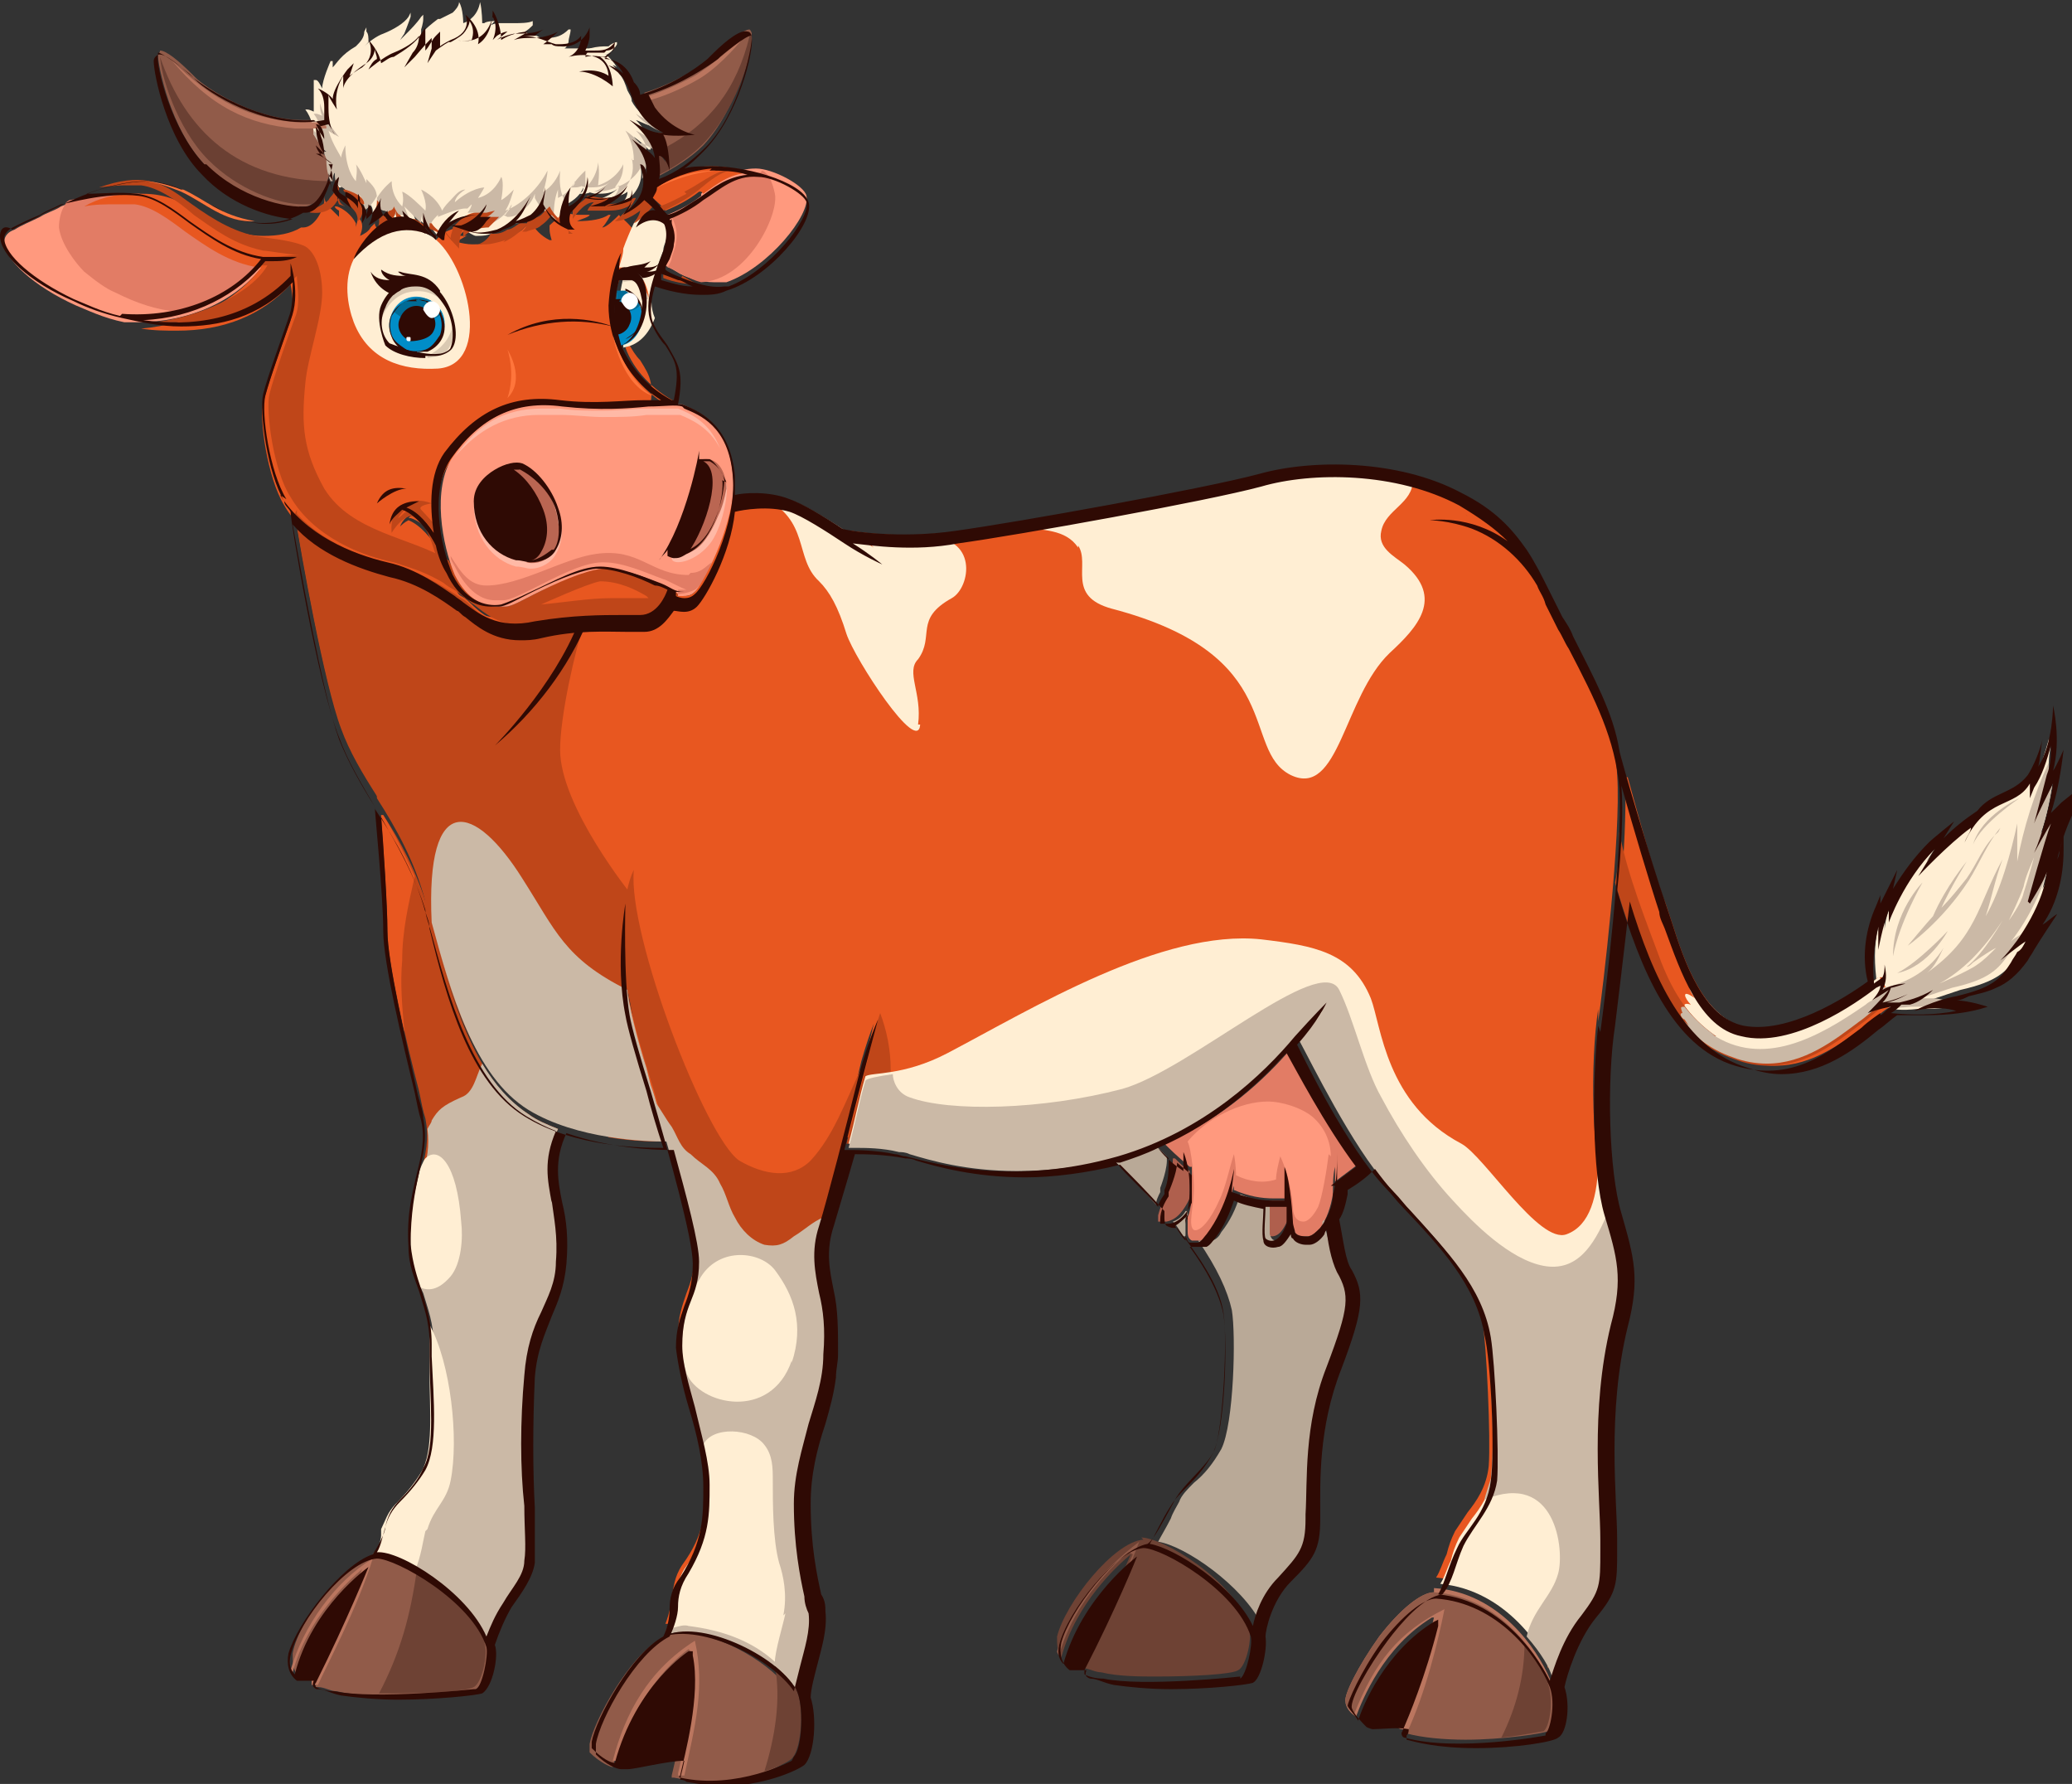 <?xml version="1.0" encoding="UTF-8"?><svg id="animals" xmlns="http://www.w3.org/2000/svg" viewBox="0 0 9.84 8.47"><rect x="0" y="0" width="9.84" height="8.47" fill="#333333" stroke="none"/><defs><style>.cls-1{fill:#fff;}.cls-2{fill:#bf4619;}.cls-3{fill:#2f0a04;}.cls-4{fill:#dac9b2;}.cls-5{fill:#006b96;}.cls-6{fill:#6b4033;}.cls-7{fill:#ff753b;}.cls-8{fill:#cbb9a6;}.cls-9{fill:#e27c65;}.cls-10{fill:#af5f4d;}.cls-11{fill:#e85720;}.cls-12{fill:#ffeed3;}.cls-13{fill:#b9a997;}.cls-14{fill:#ffb9a6;}.cls-15{fill:#bb765f;}.cls-16{fill:#ff997e;}.cls-17{fill:#ba6652;}.cls-18{fill:#6e4234;}.cls-19{fill:#915b49;}.cls-20{fill:#008dc8;}</style></defs><g id="_1"><polygon class="cls-11" points="1.55 .56 1.56 .56 1.56 .55 1.55 .54 1.52 .55 1.54 .55 1.55 .56"/><path class="cls-19" d="m1.42.98s.02,0,.03,0c.06,0,.12-.14.13-.21h0s0,0,0,0c-.01-.02-.03-.03-.05-.04h.02s0,0,0,0c-.03-.03-.04-.08-.04-.11l.04.06v-.02c0-.05-.03-.08-.06-.09h0s0,0,0,0c-.02,0-.04,0-.05,0h0c-.24,0-.47-.16-.51-.2l-.02-.02c-.06-.06-.12-.11-.15-.11,0,0,0,0,0,0,0,0,0,.01-.01.02,0,.05.06.36.23.53.14.14.33.21.45.21Z"/><path class="cls-6" d="m.76.26c0,.09.08.35.23.5.14.14.33.21.45.21.01,0,.02,0,.03,0,.04,0,.07-.06.1-.11-.44,0-.69-.24-.81-.59Z"/><path class="cls-16" d="m1.25,1.23h0s-.01,0-.01,0c-.14-.02-.25-.1-.34-.17-.08-.06-.16-.12-.24-.13-.03,0-.05,0-.08,0-.14,0-.27.04-.29.05-.03.02-.07.03-.1.05-.04.02-.09.04-.12.06-.03.01-.05.03-.05.06,0,.08.14.21.34.3.05.02.13.06.23.08.02,0,.04,0,.06,0,.25,0,.47-.1.6-.27Z"/><path class="cls-9" d="m1.24,1.22c-.14-.02-.25-.1-.34-.17-.08-.06-.16-.12-.24-.13-.03,0-.05,0-.08,0-.1,0-.19.02-.25.03,0,0-.02.01-.02.02-.02.03-.03.07-.03.11.01.08.08.17.12.21.05.04.1.08.15.1.1.05.19.08.29.09.16-.04.31-.12.4-.24h0s-.01,0-.01,0Z"/><path class="cls-12" d="m2.78.25h0c.05,0,.1.01.1.01.02-.01.04-.03.05-.05v-.02s0,.01,0,.01c-.01,0-.03.01-.04.02-.03,0-.05,0-.09.01,0,0,0,.01,0,.02Z"/><path class="cls-12" d="m1.57.69l-.04-.04v.02s.04.07.06.08h-.02s.01.01.01.01c0,0,.01.03.02.04,0,0-.01-.02-.01-.02v.02s0,.05.02.09h.01s0-.03.01-.04c0,.02,0,.05.02.06.03.02.07.04.08.07h0s0,0,0,0c0-.01.01-.02.01-.03.01.01.03.03.03.05,0,0,0,.02,0,.03h0s0,0,0,0c.03-.02.05-.05.06-.07,0,.03,0,.06.03.07.01,0,.03.01.05.02,0,0,.01,0,.02,0,.01,0,.03,0,.04.01h.01s-.02-.05-.02-.05l.02.02s.04.04.06.06h0s0,0,0,0c0,0,0-.01,0-.02h0s0,0,0,0c0,0,0,0,0-.02,0,.02.02.05.04.07h0s0,0,0,0c0-.03.02-.05.04-.07,0,0,0,0,0,.01h0s.09-.04.13-.04c0,0,0,0,.01,0h0s0,0,0,0c0,0,.02-.02.02-.02,0,.01-.01.03-.02.04h-.01s.05,0,.05,0h-.01s-.04.05-.07.06h0s.03.02.04.02c.03,0,.06,0,.09-.02.06-.02.1-.06.12-.1,0,.02-.02.03-.03.05h-.01s.02.01.02.01c.03,0,.05-.01.07-.03.03-.02.05-.05.06-.08,0,0,0,.02,0,.02h0s0,0,0,0c.02.04.05.07.08.09h.01s0,0,0,0c0-.03,0-.08.02-.13,0,.02,0,.03,0,.04h0s0,0,0,0c.04-.02.07-.05.08-.08,0,.01,0,.02-.02.03h0s.01,0,.01,0c.02,0,.03,0,.05-.01,0,0-.01,0-.02,0h0s.03.01.04.01c.04,0,.08,0,.11-.03-.02.02-.05.04-.08.05h0c.07,0,.11-.02.12-.03,0,0,0,0,0,0,0,.02-.01.04-.03.06.02-.01.04-.03.06-.05.04-.05.04-.1.03-.14,0,0,0,0,0,.01h.01c0-.06-.02-.11-.04-.14.03.02.05.04.07.06h.01s0,0,0,0c0-.06-.04-.11-.07-.14.03.01.06.03.09.03,0,0,0,0,.01,0h.02s-.02-.01-.02-.01c-.05-.02-.1-.07-.12-.11,0-.02-.01-.03-.02-.05-.01-.03-.02-.06-.04-.08-.01-.02-.02-.03-.03-.04,0,0,.01,0,.02.01h0c-.03-.05-.07-.08-.12-.09,0,0-.05,0-.07,0-.02,0-.05,0-.06,0,0,0,.01,0,.02-.03,0-.02.01-.04.01-.06h0s-.01,0-.01,0c-.03.03-.06.04-.1.04,0,0-.01,0-.02,0,0,0-.02,0-.03-.01-.02,0-.04-.01-.06-.02.01,0,.03-.02.04-.03v-.02s0,0,0,0c-.02.01-.06.01-.09.01-.02,0-.04,0-.06,0-.02,0-.03,0-.05.01l.02-.02h0s-.04,0-.05.01h-.01s0-.06-.01-.1h0s0,0,0,0c-.01.06-.05.09-.08.1h0s0-.07-.02-.1h0s0,0,0,0c0,.02-.02.04-.03.05-.02.01-.04.02-.06.03h-.01s-.04.03-.06.05l-.02.03v-.03s.01-.03.01-.05v-.02s-.01.01-.01.01c-.02.03-.05.06-.08.09l-.02.02.02-.03s.02-.05.03-.08v-.02s-.01.02-.01.02c-.02.03-.07.06-.12.08-.03.01-.07.04-.09.06,0,0,.01-.01.02-.02h0s0,0,0,0c0-.02,0-.04-.01-.05v-.02s-.01.02-.01.02c0,.03-.02.05-.04.07-.07.04-.09.08-.11.1,0-.01,0-.02,0-.03h-.01s-.04.09-.04.13c-.01-.02-.02-.04-.03-.04h-.01s0,.03,0,.04c0,0,0,.02,0,.03,0,.02,0,.05,0,.08,0,0,0,0,0,0,0,0-.02-.01-.03-.01h-.01s0,0,0,0c.03.04.04.09.04.12Z"/><path class="cls-8" d="m3.16.74c-.03-.05-.08-.09-.14-.12.02.02.05.06.05.09,0,.03.01.08-.02.14,0-.02,0-.06,0-.08,0,.03-.05.1-.13.12.02-.03.04-.05.04-.11-.04.08-.12.1-.12.1,0,0,.01-.06,0-.11,0,.04-.03.1-.06.12,0-.02,0-.08,0-.08,0,0-.07.06-.1.14-.03-.06-.02-.12-.02-.14-.01.03-.04.08-.08.1.01-.03.02-.08.02-.1-.04.08-.12.16-.2.19.02-.03.03-.07.04-.1-.02.02-.04.04-.06.05.01-.05.01-.1,0-.11,0,0-.03.08-.11.1.02-.03.03-.05.03-.05,0,0-.06,0-.14.07,0,0,0-.03.05-.06-.03,0-.05.03-.07.05-.01.01-.03.03-.04.05-.03-.07-.1-.1-.1-.1,0,0,.03.06.02.1-.02-.02-.08-.08-.11-.09.01.04,0,.07,0,.07-.03-.03-.05-.07-.05-.12,0,0-.04.03-.07.08,0-.04-.02-.06-.05-.09,0,.01,0,.02,0,.02,0,0-.03-.07-.05-.09.01.02,0,.07,0,.08-.01-.01-.05-.06-.05-.17,0,0-.02.04-.02.06,0-.01-.04-.06-.06-.13.01.01.05.03.05.03,0,0-.07-.08-.09-.16,0,.02,0,.04.01.06,0,0,0,0,0,0,0,0-.02-.01-.03-.01h-.01s0,0,0,0c.03.04.04.09.04.12l-.04-.04v.02s.04.07.06.08h-.02s.01.01.01.01c0,0,.01.03.02.04,0,0-.01-.02-.01-.02v.02s0,.05.02.09h.01s0-.03.01-.04c0,.02,0,.05.02.06.03.02.07.04.08.07h0s0,0,0,0c0-.01.01-.02.01-.03.01.01.03.03.03.05,0,0,0,.02,0,.03h0s0,0,0,0c.03-.02.05-.05.06-.07,0,.03,0,.06.03.07.01,0,.03.01.05.02,0,0,.01,0,.02,0,.01,0,.03,0,.04.01h.01s-.02-.05-.02-.05l.02.02s.04.04.06.06h0s0,0,0,0c0,0,0-.01,0-.02h0s0,0,0,0c0,0,0,0,0-.02,0,.02.02.05.04.07h0s0,0,0,0c0-.03.02-.05.04-.07,0,0,0,0,0,.01h0s.09-.04.13-.04c0,0,0,0,.01,0h0s0,0,0,0c0,0,.02-.02.02-.02,0,.01-.01.03-.02.04h-.01s.05,0,.05,0h-.01s-.04.05-.07.06h0s.03.02.04.02c.03,0,.06,0,.09-.02.06-.02.1-.06.12-.1,0,.02-.02.03-.03.05h-.01s.02.01.02.01c.03,0,.05-.01.07-.03.03-.02.05-.05.06-.08,0,0,0,.02,0,.02h0s0,0,0,0c.02.04.05.07.08.09h.01s0,0,0,0c0-.03,0-.08.02-.13,0,.02,0,.03,0,.04h0s0,0,0,0c.04-.02.07-.05.08-.08,0,.01,0,.02-.02.03h0s.01,0,.01,0c.02,0,.03,0,.05-.01,0,0-.01,0-.02,0h0s.03.01.04.01c.04,0,.08,0,.11-.03-.02.02-.05.04-.08.05h0c.07,0,.11-.02.12-.03,0,0,0,0,0,0,0,.02-.01.04-.03.06.02-.01.04-.03.06-.05.04-.05.04-.1.03-.14,0,0,0,0,0,.01h.01c0-.06-.02-.11-.04-.14.03.02.05.04.07.06h.01s0,0,0,0Z"/><path class="cls-11" d="m3.22,1.91h0s0,0,0,0c0,0,0,0-.01,0-.11-.06-.2-.15-.24-.26h0s0,0,0,0c.08-.03.12-.14.12-.23,0-.05-.03-.09-.06-.11-.01,0-.02,0-.04,0,0,0-.01,0-.02,0h-.01s0,0,0,0c0,0,0-.02,0-.02-.02.03-.04.09-.05.19-.01.13.06.32.25.44h.02s-.02.01-.02.01c-.02,0-.05,0-.08,0-.05,0-.12.01-.2.01-.07,0-.13,0-.2-.01-.03,0-.06,0-.09,0-.18,0-.33.08-.45.26-.06.08-.08.22-.05.38h-.01s-.06-.09-.13-.11h-.01s.01-.01.01-.01c0,0,.01,0,.02-.01-.03,0-.06.03-.07.06.01-.01.02-.02.04-.03h0s0,0,0,0c.05.02.11.08.16.17.01.05.03.1.05.13.06.13.15.16.2.16.01,0,.03,0,.04,0,.03,0,.08-.03.14-.06.1-.05.23-.11.32-.12,0,0,.01,0,.02,0,.09,0,.19.04.27.08.02,0,.04.01.06.02h0s0,0,0,0c-.01.03-.05.12-.14.12,0,0-.01,0-.02,0-.02,0-.04,0-.06,0h0s-.06,0-.09,0c-.08,0-.19,0-.33.03-.03,0-.07.01-.1.01-.12,0-.19-.06-.24-.1-.01-.01-.03-.02-.04-.03-.06-.04-.18-.12-.32-.16-.17-.04-.4-.13-.51-.32-.08-.13-.12-.41-.1-.49.02-.08.09-.28.12-.36.03-.07.02-.15.01-.2h0s0,0,0,0c-.14.15-.32.22-.54.22-.05,0-.11,0-.17-.01h0c.24-.02.45-.13.57-.29h0s0,0,0,0c.01,0,.03,0,.04,0,.01,0,.04,0,.07,0-.04,0-.1,0-.12,0-.14-.02-.25-.1-.35-.17-.08-.06-.16-.12-.24-.13-.03,0-.06,0-.09,0-.05,0-.1,0-.15.01h0c.07-.04.13-.05.19-.06.03,0,.06,0,.09,0,.11,0,.19.04.26.09.03.02.06.04.1.06.07.03.14.05.21.05.07,0,.13-.01.18-.04h0s0,0,.01,0c.05,0,.09-.07.1-.12,0-.01,0-.02,0-.03h0s0,0,0,0c0,.02.01.04.02.05,0,0,0,0,0,0h0s.02.02.03.03l.02.02v-.03s-.02-.01-.02-.02h0s.01,0,.01,0c.03.01.07.04.09.08,0,0,0,.02,0,.02h0s0,0,0,.01h0s0-.01,0-.01c0-.01.01-.03.01-.05h0s0,0,0,0c.03.03.02.06.01.09.02-.01.04-.02.05-.04,0,0,.01-.01.02-.02h0s0,0,0,0c0,.02.02.03.03.04.02.01.03.01.05.02,0,0,.01,0,.02,0,.02,0,.04.02.06.03h.01s0,0,0,0h.01s.04.03.05.04c0,0,0-.02,0-.02v-.02s.01.02.01.02c0,.01.02.02.03.03h0s0-.03.01-.05c0,0,.02-.02.03-.03.02-.02.05-.03.08-.04,0,0,0,0,0,0,.02,0,.04,0,.05,0h0s-.03.03-.04.04h.04s0,0,0,0c-.01,0-.02.01-.04.02,0,0,0,0,0,0-.01,0-.02,0-.03,0,0,0,0,0,0,0h-.03s.02,0,.02,0h0s.06.02.1.02c0,0,0,0,.01,0,.03,0,.05,0,.08-.02.02,0,.04-.02.06-.03h0s0,0,0,0c0,0,0,0,.01,0,.01,0,.02,0,.03,0,0,0,0,0,0,0,.02,0,.04-.01.05-.02.01-.01.03-.03.04-.04h0s0,0,0,0c.02.04.05.07.09.09,0,0,0,0,.01,0h0s-.01-.03-.01-.05c0,0,0-.02,0-.02h0s0,0,0,0h0s0,0,0,0c0,0,0,0,0,0,.02-.02.04-.03.06-.06h0s0,0,0,0c.02,0,.05.01.08.01.01,0,.03,0,.04,0h.02s-.01,0-.01,0c0,.01-.04.02-.06.03.07,0,.12-.01.15-.03h.01s-.02.04-.04.06c.02,0,.06-.04.08-.06h0s.01.02.02.02c.09.08.09.14.08.18,0,.02-.01.04-.02.07-.04.1-.08.24-.04.33.02.04.04.07.06.09.05.08.07.11.04.27Z"/><path class="cls-2" d="m2.21,2.85s0-.01,0-.02c0,0,0,0,0,0-.02-.02-.05-.06-.07-.1-.02-.04-.03-.08-.05-.13-.05-.09-.11-.15-.16-.17h0s0,0,0,0c-.01,0-.02.02-.04.03.02-.03.04-.05.07-.06,0,0-.01,0-.02.01h-.01s.01.01.01.01c.06.02.11.09.13.12h.01s0-.03,0-.04c-.01,0-.06-.06-.08-.08-.02-.02.05-.03.05-.03,0,0-.09-.04-.16.02-.04.04-.03.12-.03.12,0,0,.04-.07.09-.08.02,0,.06.04.07.06.04.06.08.25.09.26.02.02.07.04.09.05,0,0,0,0,.01.01Z"/><path class="cls-2" d="m3.2,2.8s-.04,0-.06-.02c-.08-.03-.18-.08-.27-.08,0,0-.01,0-.01,0-.09,0-.22.07-.32.12-.06.03-.11.06-.14.06-.01,0-.03,0-.04,0-.06,0-.14-.03-.2-.16,0-.02-.02-.04-.03-.06-.18-.11-.46-.13-.59-.34-.1-.18-.11-.3-.09-.5.01-.12.08-.31.08-.43,0-.1-.03-.19-.08-.22-.06-.03-.19-.04-.24-.05-.13-.03-.23-.1-.34-.18-.11-.08-.2-.12-.4-.05,0,0,.08-.01.12-.01.03,0,.06,0,.08,0,.08.01.17.07.25.14.1.07.19.14.33.17.02,0,.13.02.17.02-.03,0-.1.01-.11.01-.01,0-.03,0-.04,0l-.04.04s.04,0,.04,0c-.08.14-.34.25-.54.27.03,0,.11,0,.14,0,.21,0,.39-.07.54-.22h0c0,.05.02.13-.01.2-.03.08-.1.28-.12.36-.02.08.02.37.1.49.11.19.34.28.51.32.14.03.26.11.32.16.01,0,.02.02.04.03.05.04.12.1.24.1h0s.06,0,.1-.01c.14-.03.25-.03.33-.03.03,0,.06,0,.09,0h0s.04,0,.06,0c0,0,.01,0,.02,0,.08,0,.13-.1.14-.12h0s0,0,0,0Zm-.12.04s-.13,0-.18,0c-.1,0-.22.02-.33.03,0,0,.22-.1.28-.11.09,0,.17.04.22.07Z"/><path class="cls-12" d="m1.81,1.11c-.06.03-.1.07-.13.12-.05.1-.03.22,0,.3.07.18.23.23.4.22.26-.02.14-.5-.02-.62-.07-.05-.16-.06-.24-.02Z"/><path class="cls-12" d="m2.98,1.29s.03,0,.04,0c.03.02.05.06.06.11,0,.09-.03.2-.12.23h0s0,0,0,0c0,0,0,.02,0,.02.07-.01.12-.06.15-.14-.04-.09,0-.22.04-.32,0-.03.02-.05.02-.07,0-.02,0-.05,0-.08-.05-.04-.13-.03-.16.02-.01.02-.04.09-.05.12,0,.03-.01.05-.02.09h0s.01,0,.02,0Z"/><path class="cls-12" d="m2.03,1.36c-.12-.04-.23.05-.22.2,0,.14.21.17.32.11.09-.11-.01-.27-.1-.31Z"/><path class="cls-4" d="m1.93,1.39c.08-.02.14,0,.19.06-.01-.04-.06-.07-.09-.09-.1-.04-.21.04-.22.16.02-.06.06-.11.12-.13Z"/><path class="cls-4" d="m2.03,1.7s.07-.01.09-.03c.03-.04.04-.08.03-.13-.01.07-.06.12-.12.15Z"/><path class="cls-19" d="m3.09.51c.05.07.12.11.16.12,0,0-.01,0-.02,0-.03,0-.06,0-.09,0h-.02s.01.01.01.01c.03.03.03.1.03.14-.01-.02-.03-.04-.04-.04h-.01s0,0,0,0c0,.02.02.06,0,.1h0s.01,0,.01,0c.08-.04.16-.09.22-.15.16-.17.23-.47.23-.53,0,0,0-.01-.01-.02,0,0,0,0,0,0-.03,0-.09.05-.15.11l-.02.02s-.16.12-.33.17h0s0,0,0,0c0,.02.02.04.03.06Z"/><path class="cls-6" d="m3.56.17c-.06.25-.19.42-.4.53,0,.03,0,.05,0,.07-.01-.02-.03-.04-.04-.04h0s0,0,0,0h0s.02.05,0,.1h0s.01,0,.01,0c.08-.04.17-.1.23-.17.15-.17.22-.43.21-.49,0,0,0,0,0,0Z"/><path class="cls-12" d="m3.07,1.42c0-.05-.02-.09-.05-.1,0,0-.02,0-.03,0-.01,0-.02,0-.03,0h0s0,0,0,0c-.01.04-.02.09-.02.14,0,.02,0,.09.03.17h0s0,0,0,0c.08-.03.12-.14.11-.22Z"/><path class="cls-4" d="m3.07,1.42s0,0,0,0c0-.05-.02-.09-.05-.1,0,0-.02,0-.03,0-.01,0-.02,0-.03,0h0s0,0,0,0c0,0,0,.01,0,.02.07-.02.11.02.12.08Z"/><path class="cls-2" d="m3.23,1.33s-.07-.03-.08-.04h0s0,0,0,0c0,0,0,.02,0,.03h0s0,0,0,0c.05.02.11.03.16.03h0s-.05-.03-.07-.04Z"/><path class="cls-16" d="m3.21,2.83h0s0,0,0,0c0,0,.02,0,.03,0,.02,0,.04,0,.06-.02.05-.04.21-.34.18-.56-.02-.24-.17-.3-.24-.33-.02,0-.04,0-.06,0-.03,0-.06,0-.1,0-.06,0-.12.01-.2.01-.07,0-.13,0-.2-.01-.03,0-.06,0-.09,0-.18,0-.32.08-.44.25-.1.15-.05.42.01.56.06.12.14.15.2.15.01,0,.03,0,.04,0,.03,0,.08-.03.14-.06.1-.05.23-.11.32-.12,0,0,0,0,.01,0,.09,0,.2.04.28.08.01,0,.02.01.03.02.01,0,.03.01.04.02h0s0,.01,0,.02Z"/><path class="cls-14" d="m2.57,1.97s.06,0,.09,0c.07,0,.14.01.2.01.08,0,.15,0,.21-.01.04,0,.08,0,.1,0,.03,0,.05,0,.06,0,.05.02.14.06.19.16-.05-.13-.15-.17-.2-.19-.02,0-.03,0-.06,0-.03,0-.06,0-.1,0-.05,0-.12.01-.2.01-.07,0-.13,0-.2-.01-.03,0-.06,0-.09,0-.17,0-.3.07-.41.23.11-.13.24-.2.4-.2Z"/><path class="cls-9" d="m3.27,2.73c-.18,0-.23-.13-.44-.1-.15.02-.36.15-.52.15-.08,0-.12-.06-.17-.14,0,.02.01.03.02.05.06.12.13.16.19.16.01,0,.03,0,.04,0,.03,0,.09-.03.15-.06.1-.05.23-.12.32-.12,0,0,0,0,.01,0,.09,0,.2.05.28.08.01,0,.06.03.11.05h-.04s0,.01,0,.02c0,0,.04,0,.08-.02.02-.01.06-.07.08-.13-.03.02-.05.05-.1.05Z"/><path class="cls-14" d="m2.65,2.43c-.03-.09-.1-.18-.17-.21-.03-.01-.08,0-.13.03-.05.03-.1.08-.1.15,0,.15.09.26.2.29.03,0,.05.01.07.01.05,0,.1-.03.12-.07.03-.05.04-.12.01-.2Z"/><path class="cls-17" d="m2.42,2.22s.03.05.05.08c.03.04.06.08.08.13.06.18-.05.24-.05.24,0,0,.1.03.15-.09.01-.03.01-.07,0-.1-.01-.12-.1-.25-.23-.26Z"/><path class="cls-16" d="m3.33.93c-.05.04-.11.07-.16.09h0s0,0,0,0c.02.04.03.08.02.12,0,.02-.01.04-.02.07,0,.02-.01.03-.02.05h0s0,0,0,0c.01,0,.03.01.08.04.04.02.1.04.16.04h0s.02,0,.04,0h.02c.2-.07.4-.32.38-.41-.01-.05-.16-.13-.24-.13h0c-.1,0-.17.05-.24.1l-.02.02Z"/><path class="cls-9" d="m3.61.82s0,0,0,0c0,0,0,0,0,0h0c-.1,0-.17.05-.24.1l-.02.02c-.05.04-.11.07-.16.09h0s0,0,0,0c.02.04.03.08.02.12,0,.02-.01.04-.02.07,0,.02-.01.03-.02.05h0s0,0,0,0c.01,0,.03.01.08.04.03.01.04.02.08.03.22-.01.37-.32.35-.42-.02-.1-.06-.11-.06-.11Z"/><path class="cls-11" d="m3.34.92c.07-.05.12-.09.21-.1h0c-.06-.02-.11-.03-.16-.03,0,0-.01,0-.02,0-.11,0-.2.05-.26.09h0s0,0,0,0c0,.02-.01.03-.02.05h0s0,0,0,0c.03.03.06.05.07.07h0s0,0,0,0c.05-.02.11-.05.16-.09h.01Z"/><path class="cls-2" d="m3.26.92s-.09.05-.13.06c0,0,.01.01.02.02h0s0,0,0,0c.05-.02.12-.06.17-.1.05-.04.1-.09.19-.1-.11,0-.16.06-.26.11Z"/><path class="cls-10" d="m6.01,5.86s.02.01.03.01c.02,0,.05-.01.08-.09v-.08s0,0,0,0c-.01,0-.03,0-.04,0,0,0-.01,0-.02,0,0,0-.02,0-.02,0h-.02s0,0,0,0c0,.01,0,.03,0,.06,0,.04,0,.08,0,.09Z"/><path class="cls-9" d="m6.34,5.61h0s.08-.06.12-.09h0s0,0,0,0c-.15-.2-.29-.47-.33-.54h0s0,0,0,0c-.12.14-.32.33-.6.45h0s0,0,0,0c.02.02.06.06.12.11h.01s0-.01,0-.01c0,.03,0,.06,0,.1,0,.05,0,.1-.02.15h0s0,.04,0,.06c0,.02,0,.04.02.05,0,0,.01,0,.02,0,0,0,.02,0,.03,0,.02,0,.03-.02.04-.04.06-.07.09-.15.11-.22,0,0,0,.01,0,.02h0s0,0,0,0c.07.03.13.04.19.04,0,0,0,0,.01,0,.01,0,.03,0,.05,0h0s0-.06,0-.08c.01.08.02.18.02.18,0,.02,0,.04.01.06,0,.01.03.02.05.02,0,0,.01,0,.02,0,.02,0,.04-.02.06-.04.03-.04.05-.1.06-.16,0-.04,0-.09.01-.13,0,0,0,0,0,0,0,.03,0,.06,0,.09h0Z"/><path class="cls-16" d="m6.32,5.49c0-.07-.03-.14-.09-.19-.05-.04-.14-.07-.21-.07-.13,0-.29.08-.38.19.02.04.03.18.03.22,0,.09-.03.18,0,.2.03.01.08-.05.12-.14.03-.06.05-.16.07-.22.01.05.01.1.01.1.06.03.13.04.19.02,0-.03.01-.07.02-.11,0,0,.05.1.06.24,0,.03.01.07.05.07.03,0,.06-.05.07-.07.02-.05.04-.17.05-.25Z"/><path class="cls-15" d="m6.81,7.56h0c-.06,0-.16.08-.26.21-.1.14-.17.28-.16.31,0,.03.03.06.05.07h0s0,0,0,0c.03-.08.13-.33.36-.47h.01s0,0,0,0c-.06.25-.14.43-.17.5,0,0,0,.01,0,.02,0,0,0,.01.02.01.08.02.17.03.29.03h0c.18,0,.37-.03.39-.04.03-.02.05-.15.02-.23-.06-.14-.24-.41-.55-.43Z"/><path class="cls-19" d="m7.36,7.99c-.06-.14-.24-.41-.55-.43h0c-.06,0-.16.08-.26.21-.1.14-.17.28-.16.31,0,.02.02.04.04.06.1-.25.21-.39.43-.5-.03.15-.09.4-.18.59.07.02.18.03.28.03h0c.18,0,.37-.03.39-.04.03-.02.05-.15.02-.23Z"/><path class="cls-18" d="m7.36,7.99c-.02-.05-.06-.12-.12-.19,0,.16-.04.31-.11.45.1-.01.19-.03.2-.03.03-.02.05-.15.02-.23Z"/><path class="cls-12" d="m9.74,3.89s-.03.04-.05.07c.03-.08.05-.19.06-.26h-.01s-.03.06-.05.1c0,0,0,.01,0,.02.01-.05.03-.12.04-.16,0-.01,0-.03,0-.04,0-.04.01-.07.01-.11h-.01c-.02.07-.04.14-.08.2v.02s0-.04,0-.04h-.01s-.07.06-.12.08c-.05.02-.11.05-.16.13h0c-.08.05-.16.13-.21.19l.05-.08h0c-.12.1-.19.24-.21.31v-.02s-.01,0-.01,0c-.02.04-.03.09-.03.12v-.05s-.02,0-.02,0c-.03.09-.03.18-.02.27,0,.03,0,.05.02.08.01.02.03.05.05.07,0,0,.05.01.13,0,.07,0,.13,0,.2-.02h0s-.05-.02-.09-.02c-.02,0-.04,0-.06,0,.03-.01.09-.03.15-.05.18-.04.22-.09.27-.16.01-.02.02-.03.03-.05.01-.02.02-.04.04-.05h0s-.04.02-.06.04c.08-.1.16-.26.18-.37h-.01s-.04.07-.06.11c.02-.08.07-.27.1-.33h-.01Z"/><path class="cls-19" d="m1.8,7.38s0,0,0,0c-.14.01-.38.3-.41.47,0,.04,0,.07.02.1h0s0,0,0,0c.07-.26.27-.44.33-.49-.03.07-.12.28-.24.53,0,0,0,.01,0,.02,0,0,0,0,.01,0,.03,0,.06.02.09.02.08.02.19.02.27.02h0c.17,0,.36-.01.39-.03.04-.02.07-.16.05-.21-.07-.22-.41-.42-.52-.42Z"/><path class="cls-15" d="m1.51,8s0,0,0,0c.04-.09.19-.37.26-.6-.18.11-.33.32-.39.53,0,0,0,0,.01.01h0s0,0,0,0c.07-.26.27-.44.33-.49-.03.07-.12.28-.24.53,0,0,0,.01,0,.02,0,0,0,0,.01,0Z"/><path class="cls-18" d="m2.31,7.8c-.04-.14-.19-.27-.33-.35-.03.22-.08.4-.18.59.02,0,.04,0,.06,0h0c.17,0,.36-.01.39-.03.04-.02.07-.16.05-.21Z"/><path class="cls-11" d="m7.59,4.85c.02-.14.11-.88.09-1.17-.01-.23-.11-.41-.24-.66,0,0-.03-.06-.05-.09-.02-.04-.04-.08-.06-.12h0s-.03-.06-.04-.09c-.07-.13-.18-.23-.31-.27-.02,0-.03-.01-.05-.01.06.01.14.04.21.09h0c-.06-.07-.13-.13-.23-.18-.16-.09-.37-.13-.59-.13-.12,0-.25.02-.35.04-.26.07-1.15.23-1.44.27-.07,0-.14.01-.22.01-.12,0-.21-.01-.27-.02h0s.06.05.08.07c-.03-.02-.08-.04-.12-.07-.12-.08-.21-.13-.26-.15-.04-.01-.08-.02-.13-.02-.05,0-.1,0-.13.01h0s0,0,0,0c-.03.21-.15.42-.18.45-.02.02-.04.02-.06.02-.02,0-.03,0-.04,0h0s0,0,0,0c-.02.04-.06.1-.13.1,0,0-.01,0-.02,0-.02,0-.04,0-.06,0-.03,0-.06,0-.09,0-.07,0-.19,0-.32.03-.03,0-.07.01-.1.01-.13,0-.2-.06-.25-.11-.01-.01-.02-.02-.04-.03-.06-.04-.18-.12-.32-.16-.14-.03-.33-.1-.46-.24v-.02s-.01.02-.01.02c.03.19.14.81.22,1.02.04.11.1.21.17.32h0s0,.01,0,.01c.09.14.18.3.23.49,0,.02.01.05.02.08.09.33.2.73.46.89.23.14.56.15.65.15h.02s0,0,0,0c-.03-.09-.05-.19-.08-.27l-.02-.08c-.04-.12-.07-.23-.08-.28-.03-.15-.02-.3-.01-.41,0,.12,0,.3.02.41.01.06.05.2.1.36.09.31.2.7.2.82,0,.09-.02.15-.04.2-.02.06-.04.11-.04.2,0,.08.03.18.06.29.03.13.07.26.07.38v.03c0,.13,0,.24-.11.39-.04.06-.04.11-.05.15,0,.02-.01.08-.03.13h0s.01,0,.01,0c.03,0,.06-.01.09-.01.19,0,.44.15.52.27h0s0,0,0,0c0-.04.02-.08.03-.12.02-.08.05-.17.04-.25,0-.02,0-.05-.02-.08-.02-.09-.05-.24-.05-.44,0-.15.03-.27.07-.38.03-.1.06-.21.07-.33,0-.12,0-.21-.02-.29-.02-.11-.04-.2,0-.32.04-.13.13-.46.19-.72.02-.07.04-.13.06-.18-.03.12-.08.34-.14.54h0s0,0,0,0c0,0,.02,0,.03,0,.05,0,.13,0,.21.02.01,0,.03,0,.05.01.1.03.27.08.51.08.16,0,.33-.02.5-.07.41-.12.69-.38.85-.57.04-.05.07-.09.1-.12-.02.04-.06.08-.11.14h0s0,0,0,0c.06.11.25.5.42.69.03.03.05.06.08.09.18.19.34.37.39.6.02.12.04.56.03.69-.01.1-.06.17-.1.22-.02.03-.04.06-.06.09-.02.04-.03.07-.04.11-.02.04-.03.08-.05.11h0s0,0,0,0c.32.03.49.32.53.41v.02s.01-.02.01-.02c.01-.04.05-.2.15-.31.1-.12.1-.14.09-.31v-.05s0-.07,0-.11c-.01-.22-.03-.56.05-.9.05-.22.03-.32-.03-.53-.06-.2-.07-.64-.03-.9Z"/><path class="cls-2" d="m3.17,5.42c-.03-.09-.05-.19-.08-.27l-.02-.08c-.04-.12-.07-.23-.08-.28,0-.04-.01-.07-.01-.11,0,.12-.02.24-.04.36,0,0-.02,0-.01,0,.02-.2.07-.79.07-.79,0,0-.34-.42-.34-.69,0-.16.07-.47.12-.62-.06,0-.13.01-.2.03-.03,0-.07.01-.1.01-.13,0-.2-.06-.25-.11-.01-.01-.02-.02-.04-.03-.06-.04-.18-.12-.32-.16-.14-.03-.33-.1-.46-.24v-.02s-.01.02-.01.02c.03.19.14.81.22,1.02.04.11.1.21.17.32h0s0,.01,0,.01c.09.14.18.3.23.49,0,.02.01.05.02.08.09.33.2.73.46.89.23.14.56.15.65.15h.02s0,0,0,0Z"/><path class="cls-12" d="m5.12,2.59c.06.09-.06.24.16.3.84.22.61.67.85.79.23.11.25-.37.47-.58.13-.12.26-.26.07-.42-.05-.04-.13-.08-.11-.16.02-.1.15-.13.15-.24,0,0,0,0,0,0-.11-.03-.24-.05-.37-.05s-.25.02-.35.04c-.2.06-.76.16-1.14.23.1.02.21.01.27.1Z"/><path class="cls-2" d="m3.91,5.8c.04-.13.13-.46.19-.72,0,0,0-.02,0-.03-.09.19-.14.34-.25.46-.09.09-.22.07-.34,0-.16-.11-.53-1.07-.5-1.38-.03.06-.04.14-.06.25-.01.11.03.32.05.42.01.06.05.2.1.36.09.31.2.7.2.82,0,.09-.02.15-.04.2-.02.06-.04.11-.04.2,0,.08.03.18.06.29.03.13.07.26.07.38v.03c0,.13,0,.24-.11.39-.04.06-.04.11-.05.15,0,.02-.01.08-.03.13h0s.01,0,.01,0c.03,0,.06-.01.09-.01.19,0,.44.15.52.27h0s0,0,0,0c0-.04.02-.08.03-.12.02-.08.05-.17.04-.25,0-.02,0-.05-.02-.08-.02-.09-.05-.24-.05-.44,0-.15.03-.27.07-.38.03-.1.06-.21.07-.33,0-.12,0-.21-.02-.29-.02-.11-.04-.2,0-.32Z"/><path class="cls-2" d="m3.17,5.42c-.03-.09-.05-.19-.08-.27l-.02-.08c-.04-.12-.07-.23-.08-.28-.02-.14-.01-.43,0-.53-.06.08-.09.24-.12.38-.02.13-.03.26-.03.34,0,.14.02.28.05.42.12.02.22.02.26.02h.02s0,0,0,0Z"/><path class="cls-2" d="m4.15,4.91c-.03.12-.08.33-.13.52h0s0,0,0,0c0,0,.02,0,.03,0,.05,0,.11,0,.18.02,0-.11,0-.24,0-.37,0-.1-.02-.19-.05-.27,0,0-.03.09-.03.1Z"/><path class="cls-12" d="m4.36,3.44c.02-.15-.06-.25,0-.31.08-.11-.02-.19.16-.29.09-.05.13-.3-.13-.29-.02,0-.04,0-.05,0-.12,0-.21-.01-.27-.02h0s.06.05.08.07c-.03-.02-.08-.04-.12-.07-.12-.08-.21-.13-.26-.15-.04-.01-.08-.02-.13-.02,0,0-.01,0-.02,0,.23.11.15.29.27.4.05.05.09.12.13.25.04.12.34.58.35.43Z"/><path class="cls-8" d="m3.17,5.42c-.03-.09-.05-.19-.08-.27l-.02-.08c-.04-.12-.09-.32-.09-.37-.3-.15-.34-.28-.5-.53-.22-.35-.46-.43-.43.21,0,0,0,0,0,0,.09.33.2.73.46.89.23.14.56.15.65.15h.02s0,0,0,0Z"/><path class="cls-12" d="m7.59,5.5c0,.18-.04.32-.15.36-.13.05-.39-.37-.5-.43-.36-.19-.38-.56-.43-.69-.09-.22-.27-.25-.52-.28-.47-.05-1.09.33-1.49.54-.21.11-.36.09-.39.11-.03.1-.05.21-.08.32h0s0,0,0,0c0,0,.02,0,.03,0,.05,0,.13,0,.21.02.01,0,.03,0,.05.01.1.03.27.08.51.08.16,0,.33-.02.5-.07.41-.12.69-.38.85-.57.04-.05.07-.09.1-.12-.02.04-.06.08-.11.14h0s0,0,0,0c.06.11.25.5.42.69.03.03.05.06.08.09.18.19.34.37.39.6.02.12.04.56.03.69-.01.1-.06.17-.1.22-.02.03-.04.06-.06.09-.02.04-.03.07-.04.11-.02.04-.03.08-.05.11h0s0,0,0,0c.32.03.49.32.53.41v.02s.01-.02.01-.02c.01-.04.05-.2.15-.31.1-.12.1-.14.09-.31v-.05s0-.07,0-.11c-.01-.22-.03-.56.05-.9.05-.22.03-.32-.03-.53-.02-.06-.03-.15-.04-.25Z"/><path class="cls-8" d="m7.63,5.77c-.06.14-.14.27-.3.24-.16-.03-.33-.2-.43-.31-.13-.14-.25-.32-.34-.49-.08-.14-.13-.37-.2-.51-.09-.18-.71.38-1.03.47-.38.1-.82.11-1.01.04-.06-.02-.08-.08-.08-.11-.07.01-.12.02-.13.03-.03.1-.05.21-.08.32h0s0,0,0,0c0,0,.02,0,.03,0,.05,0,.13,0,.21.02.01,0,.03,0,.05.01.1.03.27.08.51.08.16,0,.33-.02.5-.07.41-.12.69-.38.85-.57.04-.05.07-.09.1-.12-.02.04-.06.08-.11.14h0s0,0,0,0c.06.11.25.5.42.69.03.03.05.06.08.09.18.19.34.37.39.6,0,.04.01.11.02.2,0,.15.02.29,0,.5,0,0-.03.09-.03.1.34-.14.38.24.35.35-.03.11-.12.17-.15.3.07.08.11.15.12.19v.02s.01-.02.01-.02c.01-.04.05-.2.15-.31.1-.12.1-.14.09-.31v-.05s0-.07,0-.11c-.01-.22-.03-.56.05-.9.05-.22.03-.32-.02-.51Z"/><path class="cls-8" d="m3.86,6.74c-.03.12-.07.24-.07.38,0,.2.03.34.05.44,0,.03.01.06.02.08.01.08-.02.17-.04.25-.01.04-.02.08-.03.12v.02s-.01-.01-.01-.01c-.08-.13-.33-.27-.52-.27-.03,0-.06,0-.09.01h-.01s0,0,0,0c.02-.05.03-.11.03-.12,0-.05.01-.1.05-.15.1-.16.11-.26.11-.39v-.03c0-.12-.03-.25-.07-.38,0-.03-.01-.05-.02-.08-.02-.07-.03-.14-.04-.21,0-.09.02-.14.04-.2,0-.02.02-.04.02-.06.01-.04.02-.08.02-.14,0-.11-.1-.46-.19-.77.03.04.05.08.08.12.03.05.04.1.09.13.05.05.11.07.14.14.03.05.04.11.07.16.03.06.08.11.14.13.06.01.09,0,.14-.04.05-.03.09-.07.14-.09,0,.02,0,.03-.01.04-.04.12-.02.21,0,.32.02.08.03.17.02.29,0,.12-.04.23-.07.33Z"/><path class="cls-12" d="m3.72,7.67c.02-.1,0-.19-.02-.25-.03-.11-.03-.28-.03-.39,0-.06,0-.12-.04-.17-.06-.08-.25-.09-.29,0,.01.07.02.11.02.17v.03c0,.13,0,.24-.11.39,0,0-.04.06-.06.19,0,.03-.01.06-.02.09h0s.01,0,.01,0c.03,0,.06-.02.09-.01.16.02.3.07.41.17,0-.05.04-.18.05-.23Z"/><path class="cls-13" d="m6.35,6.02s-.04-.11-.06-.21v-.02s-.01.01-.01.01h0s0,.01,0,.02c-.02.03-.04.04-.06.05,0,0-.02,0-.02,0-.02,0-.04,0-.05-.02,0,0,0-.01-.01-.02h0s0,0,0,0c-.02.04-.03.05-.05.06,0,0-.01,0-.02,0-.02,0-.03,0-.04-.03,0-.02,0-.05,0-.08,0-.03,0-.05,0-.07h0s0,0,0,0c-.05,0-.09-.02-.14-.04h0s0,0,0,0c-.02.07-.05.13-.09.18-.01.02-.02.03-.04.04-.01,0-.02,0-.03,0,0,0-.02,0-.03,0,0,0,0,0-.01,0h0c.09.13.14.24.16.33.02.12.01.54-.05.66-.04.07-.08.12-.13.16-.03.03-.06.06-.07.09-.01.02-.03.05-.04.08-.02.04-.05.09-.06.11h0s0,0,0,0c.13.02.4.21.49.39v.02s.01-.02.01-.02c.01-.05.05-.15.12-.22.11-.11.13-.14.13-.28v-.02s0-.04,0-.06c0-.15,0-.39.1-.63.11-.29.11-.35.05-.46Z"/><path class="cls-11" d="m8.92,4.64s0,0,0,0c-.07.06-.33.24-.55.24-.03,0-.06,0-.08,0-.2-.05-.29-.31-.35-.5-.01-.03-.02-.06-.03-.09-.05-.12-.13-.42-.18-.6h-.01c0,.11,0,.28-.02.5.11.38.26.74.57.84.05.02.11.03.16.03h0c.18,0,.32-.11.44-.2.03-.02.06-.05.09-.07.02-.01.03-.02.04-.03-.03-.03-.05-.07-.06-.12Z"/><path class="cls-12" d="m8.92,4.64s0,0,0,0c-.07.06-.33.24-.55.24-.03,0-.06,0-.08,0-.09-.02-.17-.1-.22-.18,0,0,.02.05.02.05,0,0-.04-.07-.06-.07-.02,0,.01.05.02.06-.07-.05-.05,0-.02.03-.03-.01-.04,0-.02.02-.02,0,0,.03.01.03,0,0,.02.03.02.03,0,0-.05-.05-.08-.07,0,0,0,0,0,0,.08.1.17.18.29.22.05.02.11.03.16.03h0c.18,0,.32-.11.44-.2.03-.02.06-.05.09-.07.02-.01.03-.02.04-.03-.03-.03-.05-.07-.06-.12Z"/><path class="cls-2" d="m8.15,4.92c-.13-.09-.2-.2-.26-.35-.07-.19-.16-.41-.2-.62,0,.07,0,.15-.02.24.11.38.26.74.57.84.05.02.11.03.16.03h0c.18,0,.32-.11.44-.2.03-.02.06-.05.09-.07.02-.01.03-.02.04-.03,0-.01-.01-.02-.02-.03-.24.17-.55.36-.81.19Z"/><path class="cls-8" d="m8.15,4.92c-.06-.04-.11-.09-.15-.14-.02,0-.02,0-.01.03-.02,0,0,.03.01.03,0,0,.02.03.02.03,0,0-.05-.05-.08-.07,0,0,0,0,0,0,.08.1.17.18.29.22.05.02.11.03.16.03h0c.18,0,.32-.11.44-.2.03-.02.06-.05.09-.07.02-.01.07-.04.08-.05,0-.01-.05,0-.06-.01-.02.02-.06.03-.08.05-.23.16-.49.3-.73.14Z"/><path class="cls-2" d="m2.65,5.36h0s0,0,0,0c-.05-.02-.1-.04-.14-.07-.26-.16-.37-.57-.46-.9l-.02-.08c-.05-.17-.13-.32-.21-.44h-.01c.01.13.03.43.03.55,0,.15.09.53.15.76.01.05.02.1.03.13.02.1,0,.17-.02.26-.02.09-.05.19-.04.34,0,.08.02.15.05.21.02.07.05.14.05.25v.06s0,.07,0,.07c0,.18.02.37-.04.47-.03.05-.07.1-.12.15-.04.04-.05.08-.07.12,0,0,0,.02,0,.03,0,.03-.02.07-.04.09h0s.01,0,.01,0c.11,0,.42.19.51.4v.02s.01-.02.01-.02c.01-.05.04-.1.07-.16,0-.01.02-.03.03-.04.04-.05.07-.11.08-.16,0-.06,0-.15,0-.26-.01-.15-.02-.37,0-.62.01-.13.05-.22.08-.3.03-.07.06-.14.07-.24.01-.12,0-.21-.02-.29-.02-.11-.04-.2.02-.33Z"/><path class="cls-11" d="m1.92,4.89c-.01-.11-.02-.22-.01-.33,0-.14.03-.27.06-.4-.05-.11-.1-.21-.15-.29h-.01c.01.13.03.43.03.55,0,.1.04.29.08.48Z"/><path class="cls-8" d="m2.63,5.69c-.02-.11-.04-.2.02-.33h0s0,0,0,0c-.05-.02-.1-.04-.14-.07-.09-.06-.16-.14-.22-.24-.03.06-.04.14-.1.16-.09.04-.11.06-.14.11,0,.01-.01.02-.02.04.01.08,0,.15-.03.23-.02.09-.05.19-.04.34,0,.08.02.15.05.21.02.07.05.14.05.25v.06s0,.07,0,.07c0,.18.02.37-.04.47-.03.05-.07.1-.12.15-.04.04-.05.08-.07.12,0,0,0,.02,0,.03,0,.03-.02.07-.04.09h0s.01,0,.01,0c.11,0,.42.19.51.4v.02s.01-.02.01-.02c.01-.05.04-.1.07-.16,0-.01.02-.03.03-.04.04-.05.07-.11.08-.16,0-.06,0-.15,0-.26-.01-.15-.02-.37,0-.62.01-.13.05-.22.08-.3.03-.07.06-.14.07-.24.01-.12,0-.21-.02-.29Z"/><path class="cls-12" d="m2.03,7.26c.03-.1.09-.13.11-.23.04-.2,0-.56-.1-.74v.16s0,.07,0,.07c0,.18.02.37-.04.47-.03.05-.07.1-.12.15-.04.04-.05.08-.07.12,0,0,0,.02,0,.03,0,.03-.02.07-.04.09h0s.01,0,.01,0c.04,0,.1.03.19.08.03-.07.04-.15.05-.19Z"/><path class="cls-12" d="m2.14,6.06c.05-.06.06-.18.05-.26-.02-.28-.11-.36-.17-.3-.01.01-.03.06-.03.07-.02.09-.05.19-.04.34,0,.08.02.14.04.2.04.02.09.02.15-.05Z"/><path class="cls-13" d="m5.51,5.43h0c-.06.03-.12.05-.18.07h-.03s0,.02,0,.02c.05.04.12.12.19.2h0s0,0,0,0c0-.02.01-.04.02-.06v-.02s.04-.1.03-.15h0s0,0,0,0c-.02-.02-.04-.04-.05-.05h0Z"/><path class="cls-19" d="m3.26,7.75s-.08,0-.12.03c-.15.08-.32.39-.34.5,0,.03,0,.03,0,.04.05.05.1.07.11.07h0s0,0,0,0c.1-.37.34-.53.34-.53h0s0,0,0,0c.04.19-.04.48-.06.57,0,0,0,0,0,.01,0,0,0,0,.01,0,.05.01.11.02.16.02h0c.2,0,.35-.07.37-.1.05-.05.06-.26.02-.33-.07-.12-.33-.28-.52-.28Z"/><path class="cls-15" d="m3.28,7.84h0c.04.2-.04.49-.06.58,0,0,0,0,0,.01,0,0,0,0,.01,0,0,0,.01,0,.02,0,.05-.23.1-.42.05-.64-.22.14-.33.34-.39.57,0,0,.02,0,.02,0h0s0,0,0,0c.1-.37.34-.53.34-.53h0Z"/><path class="cls-18" d="m3.78,8.02s-.05-.07-.1-.11c.03.16,0,.34-.05.5.07-.02.12-.05.13-.06.05-.05.06-.26.02-.33Z"/><path class="cls-18" d="m5.43,7.31s0,0,0,0c-.14.01-.37.3-.41.46,0,.04,0,.07.02.1h0s0,0,0,0c.07-.26.27-.44.33-.49-.03.07-.12.28-.24.52,0,0,0,.01,0,.02,0,0,0,0,.01,0,.03,0,.06.02.09.02.08.02.19.02.26.02h0c.17,0,.36-.01.39-.03.04-.02.07-.16.05-.21-.07-.22-.41-.42-.51-.42Z"/><path class="cls-19" d="m5.38,7.38c-.03.07-.12.28-.24.52,0,0,0,.01,0,.02,0,0,0,0,.01,0,0,0,0,0,0,0,.09-.17.18-.39.26-.6-.17.13-.32.3-.39.52,0,0,0,.01.01.02h0s0,0,0,0c.07-.26.27-.44.33-.49Z"/><path class="cls-10" d="m5.54,5.66s-.03.07-.04.11c0,.01,0,.02,0,.03,0,0,0,0,.02,0,0,0,.01,0,.02,0,.05-.01.08-.05.11-.11,0-.04,0-.09,0-.13h0s0,0,0,0c-.03-.02-.05-.04-.07-.06h-.01s0,0,0,0c0,.05-.01.09-.03.13v.02Z"/><path class="cls-13" d="m5.64,5.77s0-.01,0-.02h0s-.01,0-.01,0c-.01.02-.03.04-.06.05h0s0,0,0,0c.02.02.03.04.05.07h.01s0-.03,0-.04c0-.02,0-.04,0-.05h0Z"/><path class="cls-2" d="m1.61.97s-.02-.05,0-.07c0-.02-.02-.03-.02-.05h0s0,0,0,0c0,0,0,0,0,0,0,0,0-.02,0-.02v.02s0,.02,0,.03c0,0,0,0,0,.02,0,.02-.02.03-.03.05-.02.02-.05.03-.08.05,0,0-.02.01,0,.01.1.01.12-.06.13-.07,0,.02.01.03.03.04Z"/><path class="cls-2" d="m1.72.97c.01.06-.02.08-.02.08,0,0,0-.02-.01-.04-.02-.03-.05-.05-.07-.06-.02-.01-.02-.03-.02-.05,0,.01.02.02.03.03l.02.02v-.03s-.02-.01-.02-.02h0s.01,0,.01,0c.03.01.09.03.09.07Z"/><path class="cls-2" d="m2.31,1.01s-.04,0-.05,0c0,0,0,0,0,0-.03,0-.06.02-.08.04,0,0-.02.02-.03.03,0,.02-.01.03-.01.05h0s-.02-.02-.03-.04v-.02s-.01.02-.01.02c0,0,0,.01,0,.02-.01-.01-.04-.03-.05-.05h-.01s0,.02,0,.02h-.01s-.04-.03-.06-.04c0,0,0,0-.02,0-.02,0-.04,0-.05-.02-.01,0-.02-.02-.03-.04h0s0,0,0,0c0,.01-.01.02-.02.02-.01.01-.03.02-.05.04,0-.02.02-.06-.01-.09h0s0,0,0,0c0,.02,0,.03-.01.05.04.04.01.09.01.09,0,0,.08-.02.09-.09,0,.02,0,.05.02.06.03,0,.18.02.21.07,0-.02,0-.03,0-.03.03.04.07.08.07.08,0,0,0-.07.02-.09,0,0,0,.04,0,.04.02-.04.09-.05.12-.05l.05-.05h-.02s-.04,0-.04,0c.01,0,.03-.02.04-.03h0Z"/><path class="cls-2" d="m2.4,1.14s-.06.02-.09.02c-.01,0-.03,0-.04,0,0,0,.04-.01.06-.05.03,0,.05,0,.08-.02.02,0,.04-.02.06-.03h0s0,0,0,0c0,0,0,0,.01,0,.01,0,.02,0,.03,0-.03.03-.07.07-.12.09Z"/><path class="cls-2" d="m2.72,1.11h0s-.07-.05-.1-.09c0,0-.02.03-.05.05-.02.02-.05.02-.07.03h-.02s.01-.01.01-.01c.01-.01.01-.03.02-.05.02,0,.05-.01.06-.02.01-.01.03-.03.04-.04h0s0,0,0,0c.02.04.05.07.09.09,0,.02,0,.03,0,.04Z"/><path class="cls-12" d="m2.73,1h0s0,.02-.01.03c0,0,0-.02,0-.02h0Z"/><path class="cls-2" d="m3.11.97s-.07.08-.1.09c.03-.04.03-.06.03-.06,0,0-.06.05-.12.05,0,0,.05-.04.08-.08-.03.02-.06.03-.11.03s-.1,0-.1,0c0,0,0-.01.03-.04-.05,0-.1.08-.1.08v-.02s0-.02,0-.03c.02-.02.06-.04.07-.06h0s0,0,0,0c.02,0,.05.01.08.01.01,0,.03,0,.04,0h.02s-.01,0-.01,0c0,.01-.04.02-.06.03.07,0,.12-.01.15-.03h.01s-.02.04-.04.06c.02,0,.06-.04.08-.06h0s.03.02.03.03Z"/><path class="cls-14" d="m3.19,2.59s-.01.02,0,.06c0,.04.12.02.19-.08.06-.09.08-.25.07-.27,0-.02-.26.3-.26.3Z"/><path class="cls-3" d="m1.79,2.39s.08-.07.14-.07c-.06-.01-.11,0-.14.07Z"/><path class="cls-3" d="m2.65,2.41c-.03-.09-.1-.18-.17-.21-.03-.01-.08,0-.13.03-.05.03-.1.08-.1.15,0,.15.09.25.2.28.03,0,.05.01.07.01.05,0,.1-.02.12-.06.03-.05.04-.12.01-.2Zm-.03.2s-.06.05-.1.05c.02,0,.04-.02.05-.04.03-.05.04-.12.01-.2-.03-.08-.08-.15-.14-.19,0,0,0,0,0,0,0,0,.02,0,.03,0,.06.03.14.1.17.19.02.07.02.15-.01.19Z"/><path class="cls-3" d="m2.41,1.59c.21-.12.42-.07.5-.04-.16-.04-.33-.03-.5.04Z"/><path class="cls-3" d="m1.68,1.23c.12-.13.24-.17.37-.11-.17-.24-.36.06-.37.11Z"/><path class="cls-3" d="m3.18,1.05c-.04-.06-.11-.09-.16.03.06-.05.13-.05.17.03,0-.02,0-.04,0-.07Z"/><path class="cls-3" d="m2.02,1.7c-.07,0-.15-.02-.19-.06h0s-.05-.12-.02-.19c.03-.07.09-.12.16-.12h0c.06,0,.11.03.15.1.04.07.06.17.03.22-.01.02-.05.04-.08.04-.02,0-.04,0-.05,0Zm-.05-.34h0c-.09,0-.13.07-.14.1-.03.06-.02.13.02.17h0s.15.06.23.05c.03,0,.06-.02.06-.03.02-.05.01-.14-.03-.2-.02-.03-.06-.09-.13-.09Z"/><path class="cls-3" d="m1.89,1.29s.02.02.04.02c-.04,0-.08,0-.12-.03,0,.02.02.04.04.05-.04,0-.07-.01-.09-.04.03.09.11.11.11.11,0,0,.01-.01.03-.02.02-.02.05-.03.07-.03.02,0,.03,0,.05.01,0,0,.07.05.07.02-.06-.09-.14-.07-.19-.09Z"/><path class="cls-3" d="m3.09,1.24s-.02.02-.03.03c.03,0,.06,0,.08-.03-.01.02-.05.05-.07.05.02,0,.05,0,.07-.02-.03.05-.09.05-.09.05,0,0-.03-.05-.1-.03.03-.04.08-.02.14-.05Z"/><path class="cls-3" d="m2.35,3.54s.28-.28.4-.59h.04c-.09.22-.25.43-.44.59Z"/><path class="cls-20" d="m1.93,1.66c.07.03.14,0,.17-.07s0-.14-.07-.17c-.07-.03-.14,0-.17.07-.03.07,0,.14.07.17Z"/><path class="cls-5" d="m1.87,1.48c.03-.05.1-.08.16-.06.03.01.06.04.07.07-.08.06-.16.05-.23-.01Z"/><path class="cls-3" d="m1.98,1.68s-.04,0-.05-.01c-.03-.01-.06-.04-.07-.07-.03-.07,0-.14.07-.17.03-.01.07-.01.1,0,.03.01.06.04.07.07.03.07,0,.14-.07.17-.02,0-.03,0-.05,0Zm0-.25s-.03,0-.05,0c-.03.01-.05.04-.07.07-.01.03-.01.06,0,.09.01.03.04.05.07.07.03.01.06.01.09,0,.03-.01.05-.04.07-.07.01-.03.01-.06,0-.09-.01-.03-.04-.05-.07-.07-.02,0-.03-.01-.05-.01Z"/><path class="cls-3" d="m1.95,1.62s.09,0,.11-.05c.02-.04,0-.09-.05-.11-.04-.02-.09,0-.11.05-.02.04,0,.09.05.11Z"/><path class="cls-1" d="m2.01,1.47s.02.04.04.04.04-.02.04-.04-.02-.04-.04-.04-.04.02-.04.04Z"/><path class="cls-1" d="m1.93,1.61s0,.01.01.01.01,0,.01-.01,0-.01-.01-.01-.01,0-.01.01Z"/><path class="cls-20" d="m2.97,1.39s-.03,0-.04,0c-.01.08-.01.17.01.25.04,0,.08-.03.1-.08.03-.07,0-.14-.07-.17Z"/><path class="cls-5" d="m2.92,1.49s.08,0,.12-.04c-.01-.03-.04-.05-.07-.07-.01,0-.03,0-.04,0,0,.04,0,.08,0,.11Z"/><path class="cls-3" d="m2.97,1.38s-.03,0-.04,0c0,0,0,0,0,0,.01,0,.03,0,.04,0,.03.01.05.04.07.07.01.03.01.06,0,.09-.01.03-.04.05-.07.07,0,0-.02,0-.03,0,0,0,0,0,0,0,.01,0,.02,0,.03,0,.03-.01.06-.04.07-.07.03-.07,0-.14-.07-.17Z"/><path class="cls-3" d="m2.95,1.42s-.02,0-.03,0c0,.06,0,.11,0,.17.03,0,.06-.02.07-.05.02-.04,0-.09-.05-.11Z"/><path class="cls-1" d="m2.95,1.43s.02.04.04.04.04-.02.04-.04-.02-.04-.04-.04-.04.02-.04.04Z"/><path class="cls-12" d="m3.76,6.46c-.1.29-.44.21-.5.06-.02-.07-.02-.09-.02-.15,0-.09.02-.14.04-.2,0-.02.02-.04.02-.06,0,0,.03-.05.03-.05.09-.14.28-.12.35-.03.09.12.14.26.08.44Z"/><path class="cls-8" d="m9.74,3.89s-.03.04-.05.07c.03-.08.05-.19.06-.26h-.01s-.03.06-.05.1c0,0,0,.01,0,.02.01-.05.03-.12.04-.16,0-.01,0-.03,0-.04-.07.15-.12.31-.15.47,0-.04,0-.13,0-.18-.03.14-.08.32-.15.44.03-.09.04-.16.08-.27-.12.22-.12.37-.36.54.04-.03.06-.08.08-.12-.06.1-.17.17-.29.19,0,.02-.02.03-.03.05,0,0,0,0,0,0,0,.01.02.03.03.04,0,0,.05.01.13,0,.07,0,.13,0,.2-.02h0s-.05-.02-.09-.02c-.02,0-.04,0-.06,0,.03-.01.09-.03.15-.05.18-.04.22-.09.27-.16.01-.02.02-.03.03-.05.01-.02.02-.04.04-.05h0s-.04.02-.06.04c.08-.1.16-.26.18-.37h-.01s-.04.07-.06.11c.02-.08.07-.27.1-.33h-.01Zm-.37.68s.07-.05.11-.07c-.03.03-.06.06-.09.08-.04.03-.18.09-.18.09.11-.06.21-.16.3-.3,0,0-.09.16-.17.22.01,0,.02-.01.03-.02Zm.24-.33c-.01.05-.07.13-.07.13,0,0,.05-.1.07-.16.01-.05.03-.09.05-.14,0,0-.03.11-.05.17Z"/><path class="cls-8" d="m9.13,4.19s-.11.19-.14.35c0-.21.14-.35.14-.35Z"/><path class="cls-8" d="m9.49,3.95c-.07.06-.1.15-.15.22-.04.05-.08.1-.12.14.04-.09.12-.22.12-.22,0,0-.1.12-.16.26-.02.02-.12.14-.12.14,0,0,.16-.11.29-.31.05-.08.09-.18.15-.25Z"/><path class="cls-8" d="m9.37,4.01c.04-.14.22-.22.22-.22,0,0-.18.12-.22.22Z"/><path class="cls-8" d="m9.01,4.62c.1-.05.24-.2.24-.2,0,0-.09.17-.24.2Z"/><path class="cls-8" d="m3.2.61c-.06,0-.15-.05-.18-.07.04.05.12.1.18.09.01,0,.01-.02,0-.02Z"/><path class="cls-15" d="m3.53.18c-.06.05-.15.13-.23.18-.13.07-.23.1-.23.1v.02c.08-.02.17-.06.24-.1.09-.05.18-.15.22-.2Z"/><path class="cls-15" d="m1.54.59s0,0,0,0c0,0,0-.01,0-.01-.05,0-.09,0-.14,0-.21-.02-.38-.09-.59-.3.19.23.37.31.59.33.05,0,.1,0,.15,0,0,0,0,0,0-.01Z"/><path class="cls-3" d="m9.84,3.77l-.05.04s-.03.03-.05.05c.03-.09.05-.21.06-.3,0,0-.03.07-.05.1.04-.15,0-.31,0-.31,0,0,0,.18-.07.29.01-.04.01-.08.02-.13,0,0-.02.09-.07.17-.07.09-.17.08-.24.17-.06.04-.11.08-.16.13l.05-.08s-.1.08-.12.1c-.07.07-.12.14-.17.22l.02-.09s-.07.14-.08.16v-.04s-.02.05-.02.05c-.05.11-.07.24-.04.36-.11.08-.38.25-.59.21-.19-.04-.28-.3-.34-.49-.01-.03-.02-.06-.03-.09-.06-.17-.22-.71-.22-.73-.03-.18-.12-.34-.22-.54-.01-.03-.03-.06-.05-.09-.02-.04-.04-.08-.06-.12-.04-.08-.07-.14-.11-.2h0s0,0,0,0c-.07-.1-.15-.19-.31-.27-.3-.16-.71-.16-.96-.09-.26.07-1.15.23-1.44.27-.27.04-.52,0-.54-.01-.09-.06-.19-.12-.25-.14-.1-.04-.22-.03-.26-.02,0-.03,0-.06,0-.09-.02-.22-.14-.3-.25-.34,0,0-.01,0-.02,0,.03-.16,0-.19-.05-.28-.02-.03-.04-.05-.06-.09-.03-.05-.02-.12,0-.19.06.02.14.04.22.04.04,0,.08,0,.12-.02.2-.06.42-.32.39-.42-.03-.1-.32-.18-.49-.17-.03,0-.07,0-.1.01.03-.02.06-.05.09-.08.17-.17.24-.48.23-.54,0-.02-.01-.03-.02-.03-.03-.01-.09.03-.17.11l-.02.02c-.06.05-.18.13-.32.17,0-.02-.01-.04-.03-.06-.02-.06-.07-.11-.14-.11.03-.02.05-.05.05-.08-.03.04-.06.04-.1.04-.02,0-.03,0-.04,0,.01-.02.02-.05.02-.07v-.04s-.03.1-.14.09c-.01,0-.03,0-.04-.01,0,0-.01,0-.02,0,0,0-.01,0-.02,0,.03-.02.07-.06.07-.06,0,0-.05.03-.12.03-.03,0-.06,0-.09.01l.07-.04s-.07,0-.13.04c0-.08-.04-.14-.04-.14,0,.06-.02.13-.07.16.02-.08-.06-.14-.06-.14,0,0,.04.08-.07.12,0,0-.04.02-.05.03,0-.02,0-.03,0-.05v-.02s-.02.02-.02.02c-.02.02-.03.05-.05.07,0-.02,0-.05,0-.07v-.04s-.02.03-.02.03c-.02.04-.08.08-.13.11-.02,0-.04.02-.06.03-.01-.06-.06-.11-.06-.11,0,0,.04.07-.03.13-.02.01-.06.04-.06.04l.02-.06-.03.03s-.07.09-.07.14c-.02-.03-.07-.05-.07-.05.02.02.03.05.03.09,0,0,0,.02,0,.03,0,0,0,.02,0,.03-.24.05-.51-.1-.6-.18l-.02-.02c-.08-.07-.14-.12-.17-.11,0,0-.02.01-.02.03,0,.06.06.37.23.54.13.14.31.2.43.21-.08.03-.19.04-.32-.03-.03-.02-.07-.04-.1-.05-.1-.06-.19-.12-.37-.09-.12.02-.22.06-.32.11,0,0,0,0,0,0h0s-.07.03-.1.05c-.04.02-.09.04-.12.06C.01,1.06,0,1.1,0,1.12c0,.09.14.22.35.31.06.03.14.06.23.08h0s0,0,0,0c.09.02.18.04.28.04.18,0,.37-.04.53-.21,0,.06,0,.12-.02.17-.03.09-.1.28-.12.36-.02.08.02.38.1.51,0,.02.02.03.03.05,0,.05.13.82.23,1.07.04.11.1.21.17.33,0,0,0,0,0,0,0,.03.04.42.04.59,0,.15.09.52.15.77.01.05.02.1.03.13.02.09,0,.17-.02.25-.02.09-.05.19-.04.35,0,.09.03.15.05.21.02.07.05.14.05.25v.06c0,.2.03.43-.03.53-.02.05-.06.1-.11.15-.04.04-.06.08-.07.13,0,.03-.04.1-.06.13-.15.05-.36.33-.4.47-.01.05,0,.1.04.13,0,0,.01,0,.02,0,.02,0,.05,0,.06,0,0,0-.01.02,0,.03s.01.01.02.01c.03,0,.06.02.11.03.07.01.17.02.27.02.18,0,.37-.02.4-.03.05-.03.08-.18.06-.23,0,0,0,0,0,0,.02-.06.05-.13.08-.18.05-.07.1-.14.11-.21,0-.06,0-.15,0-.26-.01-.18-.01-.4,0-.62.01-.13.05-.21.08-.29.03-.07.06-.14.07-.25.01-.12,0-.21-.02-.29-.02-.1-.04-.2.02-.33.2.07.41.08.49.08,0,0,.01,0,.02,0,.06.22.12.44.12.53,0,.09-.02.14-.04.19-.02.05-.04.11-.04.21,0,.08.03.18.06.29.03.13.07.26.07.37,0,.14,0,.25-.1.42-.04.06-.05.11-.05.16,0,.04-.02.1-.04.14,0,0,0,0,0,0-.16.08-.33.39-.35.51,0,.02,0,.04,0,.05.05.05.1.07.12.07.01,0,.02,0,.03,0,.04,0,.19-.04.27-.04-.01.05-.02.08-.02.09,0,0,.02,0,.03.01.06.01.11.02.17.02.19,0,.35-.07.39-.1.05-.05.06-.23.03-.32,0-.04.02-.11.03-.15.02-.08.05-.17.04-.26,0-.02,0-.05-.02-.08-.02-.09-.05-.23-.05-.43,0-.14.03-.26.07-.38.02-.07.04-.14.05-.22,0-.04.01-.07.01-.11,0-.12,0-.21-.02-.3-.02-.1-.04-.19,0-.31.02-.07.06-.2.1-.34.04,0,.14,0,.24.02.01,0,.03,0,.05.01.1.03.28.08.52.08.13,0,.29-.02.45-.06.05.05.13.13.21.22,0,.01,0,.02,0,.03,0,.01,0,.03.01.04,0,0,.02.01.03.01,0,0,.01,0,.02,0,0,0,0,0,0,0,.1.13.2.27.22.4.02.12,0,.53-.04.65-.04.09-.16.17-.2.26-.05.09-.09.17-.12.19-.15.03-.37.32-.41.47-.01.05,0,.1.04.13,0,0,0,0,.02,0,.01,0,.05,0,.06,0,0,0-.01.02,0,.03,0,0,.01.01.02.01.03,0,.06.02.11.03.07.01.17.02.27.02.18,0,.36-.02.39-.03.04-.02.07-.16.06-.22,0-.03.03-.17.12-.26.11-.11.14-.15.14-.3v-.02c0-.15-.01-.41.1-.69.11-.29.11-.36.05-.47-.03-.04-.04-.14-.06-.24.02-.03.03-.07.04-.12,0,0,0-.01,0-.02.05-.03.09-.06.13-.1.03.04.06.08.09.11.03.03.05.06.08.09.17.19.34.36.38.6.02.12.04.55.03.68-.02.13-.11.21-.16.31-.04.09-.05.17-.1.23-.09.01-.2.14-.26.22-.09.12-.18.28-.17.32.01.03.05.07.07.09,0,0,.02.01.03.01.04,0,.12-.01.17,0,0,.01,0,.02-.01.03,0,0,0,.02,0,.02.04.01.14.04.33.04.19,0,.37-.03.39-.05.04-.02.06-.15.03-.24.01-.05.06-.22.15-.33.1-.12.1-.16.1-.32,0-.02,0-.03,0-.05,0-.19-.05-.6.05-1.01.06-.23.03-.33-.03-.54-.06-.2-.07-.63-.03-.89.01-.08.04-.33.07-.59.11.36.26.7.56.79.06.02.11.03.16.03.19,0,.34-.11.46-.21.03-.02.06-.05.09-.07,0,0,0,0,0,0,.04,0,.1,0,.14,0,.1,0,.2-.01.29-.04,0,0-.09-.03-.15-.03.02,0,.04-.01.06-.02.04-.01.09-.02.13-.04h0c.05-.02.1-.06.15-.13.01-.02.02-.03.03-.05.03-.05.11-.17.11-.17-.02.01-.05.04-.07.05.07-.1.1-.23.1-.35v-.07s-.02.07-.02.07c0,.01,0,.02-.01.04.02-.09.05-.17.09-.25l.03-.06ZM3.25,1.94c.07.03.21.08.23.32.02.23-.13.52-.18.56-.03.03-.07.02-.09.01,0,0,0-.01,0-.02.02,0,.03,0,.04,0-.05,0-.06-.02-.11-.04-.08-.03-.2-.08-.29-.08-.1,0-.22.07-.33.12-.06.03-.11.05-.14.06-.05.01-.16,0-.23-.14-.06-.14-.11-.4-.01-.55.14-.2.31-.28.53-.25.18.02.31.01.41,0,.07,0,.13-.01.16,0Zm-.11-.61s0-.02,0-.03c0,0,.03.01.08.03.02,0,.04.02.07.03-.06,0-.11-.02-.15-.03Zm.69-.37c.02.08-.18.33-.37.4,0,0-.02,0-.02,0-.07.01-.15-.02-.2-.04-.05-.02-.07-.03-.08-.04,0-.02.01-.03.02-.05.01-.03.02-.05.02-.07.01-.04,0-.08-.02-.12.05-.02.11-.05.16-.09.08-.05.15-.12.26-.11.08,0,.22.08.23.12Zm-.46-.15c.05,0,.12,0,.18.02-.1.01-.16.06-.23.11-.05.03-.1.07-.15.08-.02-.02-.04-.05-.07-.08.01-.02.02-.03.02-.05.06-.04.15-.08.26-.09Zm.03-.52l.02-.02s.13-.11.15-.1c0,0,0,0,0,.01,0,.05-.06.36-.22.52-.07.07-.14.12-.22.15.01-.04,0-.08,0-.11.02,0,.04.03.05.07,0,0,0-.12-.03-.17.06.01.15,0,.15,0,0,0-.11-.02-.19-.13-.01-.02-.02-.04-.03-.06.16-.05.29-.14.33-.17Zm-.52-.05s.03,0,.04-.02c0,.02-.03.04-.05.05-.02,0-.05-.01-.09,0,0,0,0-.01.01-.02.03,0,.06,0,.08,0Zm-1.32.35s.02.03.03.05c-.03-.04-.03-.11-.03-.13,0,0,0-.02,0-.03,0-.01,0-.02,0-.03,0,.01.04.07.04.07,0,0-.02-.08.03-.16,0,.02,0,.04,0,.06,0,0,0-.05.11-.12.03-.02.04-.05.04-.07,0,.02.01.03.01.05-.02.01-.03.03-.04.05,0,0,.07-.06.12-.08.05-.02.1-.05.12-.08,0,.03-.01.06-.03.08l-.04.07.05-.05s.05-.06.08-.09c0,.02,0,.03,0,.05l-.02.07.04-.06s.04-.03.06-.04h.01s.04-.02.06-.04c.01-.01.03-.04.03-.06.02.03.02.06.01.09,0,0-.04.01-.07,0,0,0,.13.04.17-.11.03.05,0,.11,0,.11l.02-.02s.03-.02.05-.02l-.05.04s.03-.02.08-.03c.04,0,.1,0,.14-.02,0,0-.03.02-.04.03-.02,0-.05,0-.06,0,.07,0,.12.03.16.04.04,0,.09,0,.12-.04,0,.08-.06.1-.06.1,0,0,.18-.05.19.09,0,0-.05-.04-.14-.02.08,0,.16.07.16.07,0,0,0-.1-.06-.14.05,0,.09.04.11.08-.02-.02-.04-.03-.07-.04.04.03.06.04.08.08.02.03.03.08.06.13.02.04.07.09.12.11-.06.01-.15-.06-.16-.06,0,0,.11.08.12.18-.02-.03-.07-.06-.11-.09,0,0,.08.08.07.17,0-.02-.01-.05-.03-.05.01.04.05.13-.06.22,0,0,.03-.04.02-.1,0,.01,0,.03-.01.04-.01,0-.05.03-.12.04.04-.02.09-.05.11-.1-.04.06-.1.07-.18.06.03-.01.06-.03.08-.06-.02.03-.07.05-.11.06.01-.02.03-.05.02-.1,0,0,0,.1-.09.14,0-.02,0-.06.01-.09-.04.05-.06.13-.05.17-.03-.02-.06-.05-.08-.09,0-.02.01-.05.01-.08,0,0-.01.08-.07.13-.02.01-.04.02-.07.03.04-.04.05-.08.07-.12,0,0-.06.12-.16.16-.04.01-.08.02-.12.01.03,0,.05-.02.07-.05l.02-.02h-.05s.03-.04.03-.06c-.01.02-.03.04-.04.05-.05,0-.11.01-.15.05.02-.02.04-.05.06-.07-.05.02-.09.07-.11.12-.04-.03-.06-.11-.06-.11,0,.02,0,.05,0,.07,0,0,0,.01,0,.02-.02-.02-.04-.04-.06-.06l-.04-.04.02.07s-.03-.01-.04-.02c0,0-.01,0-.02,0-.02,0-.03,0-.04-.02-.02-.01-.03-.06-.02-.09,0,0-.03.07-.07.1,0,0,0-.02,0-.03,0-.02-.02-.04-.03-.05,0-.01,0-.03-.01-.04,0,.03,0,.05,0,.07-.01-.03-.05-.05-.08-.07-.03-.02-.01-.06-.01-.08,0,0-.03.02-.03.07-.01-.03-.02-.06-.02-.09,0,.01.01.02.02.04,0,0,0-.06-.02-.08h.02s-.07-.04-.08-.09l.04.04s0-.07-.04-.14c0,0,.02,0,.02.01Zm-.59.19c-.16-.17-.23-.47-.22-.52,0,0,0-.01,0-.01.02,0,.1.06.15.1l.02.02c.06.05.32.22.57.2.02.01.05.04.05.09l-.04-.06s0,.08.04.13h-.04s.05.02.08.05c-.01.06-.06.19-.12.2-.1.01-.32-.04-.48-.2Zm-.4.72c-.09-.02-.17-.06-.22-.08-.19-.09-.33-.21-.33-.29,0-.02.02-.04.04-.05.04-.02.08-.04.13-.06.03-.02.06-.03.1-.05.02,0,.21-.06.37-.04.08.01.16.07.24.13.1.07.21.15.34.17-.14.18-.39.28-.66.26Zm.79.87c-.08-.13-.12-.41-.1-.49.02-.08.09-.27.12-.36.05-.12,0-.27,0-.27,0,0,0,.02,0,.06-.21.22-.48.24-.7.21.24-.01.45-.12.58-.28.01,0,.03,0,.04,0,.02,0,.07,0,.11-.02,0,0-.12,0-.16,0-.14-.02-.25-.1-.35-.17-.08-.06-.16-.12-.25-.13-.08-.01-.17,0-.24,0,.06-.02.12-.04.18-.05.16-.03.25.02.35.08.03.02.06.04.1.06.15.07.3.06.4,0,0,0,0,0,.01,0,.07,0,.1-.1.12-.15,0,.04.02.07.05.09l.05.04-.03-.06s0-.01,0-.02c.03.01.07.04.08.08,0,.03,0,.07,0,.07l.02-.04s.01-.03.01-.05c.04.04,0,.1,0,.1.02-.01.05-.03.07-.05,0,0,.01-.01.02-.02,0,.02.02.03.03.04.02.01.03.02.05.02,0,0,0,0,.01,0,.02,0,.04.01.06.03l.03.02v-.03s.05.06.05.06c0,0,0-.03,0-.03,0,.01.02.02.03.03h.01s0-.03.01-.05c.04-.04.1-.07.15-.07-.02.02-.05.04-.08.05h.08s-.05,0-.07,0h-.06s.06.02.06.02c.03.01.06.02.1.02.03,0,.06,0,.09-.02.03-.01.05-.02.06-.03,0,0,0,0,.01,0,.03,0,.07-.01.09-.03.01-.01.03-.02.04-.04.02.05.06.08.11.1h.03s-.04-.02-.02-.08h0s.04-.04.06-.07c0,0,0,0,0,0,0,0,0,0,0,0,.02,0,.08.02.12,0-.01.02-.09.04-.09.04.08,0,.14,0,.2-.03-.01.03-.03.05-.04.07.04-.02.07-.04.1-.07.11.09.11.15.1.2,0,.02-.01.04-.02.07-.04.1-.09.24-.04.33.02.04.04.07.06.09.05.08.07.11.04.26,0,0,0,0-.01,0-.13-.07-.2-.17-.24-.26.09-.03.13-.14.12-.24,0-.06-.03-.1-.06-.12-.02-.01-.05-.02-.07,0,0-.04.01-.08.01-.08,0,0-.05.08-.06.25,0,.14.06.33.25.45-.02,0-.05,0-.08,0-.1,0-.23.02-.4,0-.23-.03-.4.05-.55.25-.07.1-.07.25-.05.38-.02-.03-.07-.1-.13-.12.02-.01.04-.02.06-.03-.08,0-.13.03-.14.11.01-.03.04-.05.06-.07.08.03.14.13.16.17.01.05.03.1.05.13.06.13.15.16.21.16.02,0,.03,0,.04,0,.03,0,.08-.03.14-.06.1-.05.23-.11.32-.12.09,0,.2.04.28.08.02,0,.04.01.06.02-.01.03-.05.12-.13.12-.02,0-.05,0-.08,0-.1,0-.24,0-.42.03-.18.04-.27-.04-.34-.09-.01-.01-.03-.02-.04-.03-.06-.04-.18-.13-.32-.16-.17-.04-.39-.13-.51-.32Zm1.59-.73c-.02-.07-.03-.13-.03-.17,0-.06.01-.1.02-.14.02,0,.04,0,.06,0,.03.01.04.05.05.1,0,.08-.03.18-.1.21Zm-.7,6.38s-.47.05-.66.01c-.04,0-.07-.01-.09-.02,0,0-.01-.01,0-.02.15-.3.25-.55.25-.55,0,0-.27.19-.35.51-.02-.02-.03-.05-.02-.09.04-.17.27-.45.41-.46.09,0,.45.2.52.42.01.04-.02.19-.05.2Zm.37-2.32c.01.08.03.17.02.29,0,.1-.04.17-.07.24-.04.08-.07.17-.08.3-.02.22-.02.44,0,.62,0,.11.01.2,0,.26,0,.07-.06.13-.1.2-.04.06-.06.11-.08.16-.09-.21-.41-.41-.52-.4.02-.03.03-.09.04-.12.01-.04.03-.08.07-.12.05-.05.09-.1.12-.15.06-.11.04-.33.03-.54v-.06c0-.11-.03-.19-.05-.26-.02-.06-.04-.12-.05-.21,0-.15.02-.25.04-.34.02-.09.04-.16.02-.26,0-.04-.02-.08-.03-.13-.05-.23-.14-.61-.14-.76,0-.12-.02-.42-.03-.54.08.14.16.28.21.44,0,.02.01.05.02.08.09.33.2.74.46.9.05.03.09.05.14.07-.06.14-.04.23-.02.34Zm1.14,2.66s-.26.14-.53.08c0,0-.01,0,0-.01.02-.09.1-.38.06-.57v-.02s-.02,0-.02,0c0,0-.25.16-.35.53-.02,0-.06-.02-.11-.07,0,0,0,0,0-.03.02-.11.19-.42.34-.5.17-.09.54.09.63.25.04.07.03.28-.01.32Zm1.54-2.84s.01,0,.02,0c.06-.02.12-.04.18-.07.01.01.03.03.05.05,0,.05,0,.11-.02.15v.02s-.03.04-.03.06c-.07-.08-.15-.15-.19-.2Zm.24.29s-.02,0-.03,0c0,0,0-.01,0-.02,0-.04.02-.08.04-.11v-.02s.04-.09.04-.14c.02.02.05.04.07.06,0,.04,0,.09,0,.13-.03.07-.08.1-.11.1Zm.09-.02h0s0,.04,0,.06c0,.01,0,.02,0,.04-.02-.02-.03-.04-.05-.07.02-.01.04-.03.06-.05,0,0,0,.02,0,.02Zm.26,2.17s-.46.05-.65.01c-.04,0-.07-.01-.09-.02,0,0,0-.01,0-.02.15-.29.25-.54.25-.54,0,0-.26.19-.35.51-.02-.02-.03-.05-.02-.09.04-.16.27-.45.4-.46.09,0,.44.2.51.42.01.04-.02.18-.05.2Zm.46-1.92c.06.11.06.16-.05.45-.11.28-.09.54-.1.7v.02c0,.14-.03.17-.13.28-.08.08-.11.18-.12.23-.09-.19-.37-.37-.49-.39.02-.03.06-.12.1-.18.04-.07.13-.12.2-.25.06-.12.07-.54.05-.66-.02-.1-.08-.21-.16-.32,0,0,0,0,.01,0,0,0,.02,0,.03,0,.01,0,.02,0,.04,0,.02-.01.03-.03.04-.04.04-.05.07-.12.09-.18.04.02.09.03.14.04,0,.04-.01.12,0,.15,0,.03.04.04.07.03.02,0,.04-.03.06-.06,0,0,0,.02.01.02.01.02.04.03.06.03,0,0,.02,0,.02,0,.02,0,.05-.02.07-.05,0,0,0-.01.01-.02.01.09.03.17.06.22Zm-.33-.31s.02,0,.03,0c0,0,.01,0,.02,0,.01,0,.03,0,.04,0,0,.04,0,.08,0,.08,0,0,0,0,0,0-.04.11-.09.08-.1.07-.01-.02,0-.11,0-.15Zm.33-.1c0-.05,0-.11,0-.16,0,.05,0,.14-.02.2,0,.06-.03.12-.06.16-.02.02-.04.04-.06.04-.02,0-.05,0-.06-.02,0-.01-.01-.03-.01-.05,0,0-.01-.19-.04-.26,0,.04,0,.11,0,.16-.02,0-.04,0-.06,0-.07,0-.13-.02-.19-.04,0-.04.01-.08.01-.11,0,0-.03.18-.13.31-.01.01-.02.03-.04.04-.01,0-.03,0-.04,0-.01,0-.02-.03-.02-.04,0-.02,0-.03,0-.05h0c.01-.06.02-.11.02-.16,0-.12-.03-.18-.03-.18,0,.03,0,.06,0,.09-.06-.04-.1-.08-.12-.11.28-.12.48-.31.61-.45.04.07.18.34.33.54-.04.03-.08.06-.12.09Zm.99,2.61s-.42.08-.67.01c-.01,0-.02-.02-.01-.03.03-.07.11-.26.17-.5v-.03s-.02.01-.02.01c-.23.14-.34.4-.36.47-.01-.02-.04-.05-.05-.07,0-.02.06-.16.16-.3.1-.13.2-.21.26-.21,0,0,0,0,0,0,.29.02.48.27.54.42.03.08,0,.21-.02.22Zm.25-3.37c-.03.26-.03.7.03.9.06.2.09.3.03.52-.1.41-.05.82-.05,1.02,0,.02,0,.04,0,.05,0,.17,0,.19-.09.31-.09.11-.13.25-.15.31-.04-.08-.21-.38-.53-.41.03-.05.05-.14.09-.22.04-.09.14-.16.16-.32.02-.14,0-.57-.03-.69-.04-.24-.21-.42-.39-.61-.03-.03-.05-.06-.08-.09-.18-.19-.38-.6-.42-.68.1-.11.14-.2.14-.2,0,0-.06.06-.15.16-.15.18-.43.45-.84.57-.49.14-.85.04-1.01,0-.02,0-.03-.01-.05-.01-.09-.02-.19-.02-.24-.02.07-.29.16-.62.16-.62,0,0-.05.11-.09.26-.06.24-.15.59-.19.72-.04.12-.02.22,0,.32.02.08.03.17.02.29,0,.12-.04.23-.07.33-.03.12-.07.24-.07.38,0,.2.03.35.05.44,0,.03.01.06.02.08.01.08-.02.17-.04.25-.01.04-.02.08-.03.12-.1-.15-.43-.32-.62-.26.02-.04.03-.09.03-.13,0-.05.01-.1.05-.15.11-.17.11-.29.11-.43,0-.12-.03-.25-.07-.38-.03-.1-.05-.2-.06-.28,0-.09.02-.14.04-.2.02-.05.04-.11.04-.2,0-.12-.11-.51-.2-.82-.05-.16-.09-.3-.1-.36-.03-.17-.02-.53-.02-.53,0,0-.05.28,0,.53.01.06.05.2.1.36.02.08.05.18.08.27-.09,0-.42,0-.66-.15-.26-.16-.37-.56-.45-.89,0-.03-.01-.05-.02-.08-.05-.18-.14-.34-.24-.49h0s0,0,0,0c0,0,0,0,0-.01-.07-.11-.13-.22-.17-.32-.08-.22-.19-.85-.22-1.02.12.14.31.21.46.25.14.03.25.11.32.16.01,0,.02.02.04.03.05.04.13.11.26.11.03,0,.06,0,.1-.01.17-.04.31-.03.41-.03.03,0,.06,0,.08,0,.07,0,.11-.06.14-.1.02,0,.07.02.11-.02.04-.04.16-.25.18-.45.04-.01.16-.03.26,0,.06.02.17.09.26.15.09.06.18.1.18.1,0,0-.06-.05-.14-.1.09.01.29.04.5,0,.29-.04,1.18-.2,1.44-.27.24-.07.64-.07.94.09.1.06.17.11.23.17-.18-.13-.37-.1-.37-.1,0,0,.09,0,.2.04.13.05.24.15.31.27.01.03.03.05.04.09.02.04.04.08.06.12.02.03.03.06.05.09.13.25.22.43.24.66.02.29-.07,1.02-.09,1.16Zm1.34-.06s-.06.04-.09.07c-.16.12-.33.26-.6.18-.3-.09-.45-.46-.56-.83.02-.19.03-.38.02-.5.05.18.14.48.18.6,0,.03.02.06.03.09.07.19.16.46.36.5.24.06.55-.16.64-.23,0,0,.02-.01.02-.01,0,.03-.04.07-.04.07,0,0,.05-.03.08-.05-.02.03-.1.11-.1.11,0,0,.05-.02.11-.03-.02.01-.03.03-.05.04Zm.71-.52s.07-.11.08-.15c-.01.13-.12.32-.22.42,0,0,.1-.08.12-.09-.01.02-.02.04-.04.05-.01.02-.02.03-.03.05-.05.08-.09.12-.26.16-.11.02-.2.07-.2.07,0,0,.11-.03.2,0-.1.02-.21.02-.31.01.02-.01.04-.03.05-.04.01,0,.03,0,.04,0,.04-.01.08-.04.11-.07-.07.04-.12.05-.16.06-.02,0-.04,0-.06,0,.05-.01.1-.04.1-.04,0,0-.06.03-.12.04.02-.02.03-.04.04-.07.01,0,.07-.02.07-.02,0,0-.06,0-.11.03.02-.04.02-.07.01-.12,0,.02,0,.04-.01.06-.01.01-.03.02-.04.03,0,0,0,0,0,0-.01-.09,0-.18.02-.27v.11s.02-.11.05-.19v.06s.07-.2.22-.35l-.08.13s.14-.15.25-.23c0,.02-.02.04-.03.07.1-.22.24-.16.31-.28v.07s.02-.05.02-.05c.04-.06.06-.13.08-.2,0,.05,0,.09-.02.14-.02.08-.06.23-.06.23.01-.03.07-.15.09-.19-.01.09-.05.24-.09.33,0,0,.06-.11.08-.14-.03.08-.11.37-.11.37Z"/><path class="cls-7" d="m3.12.89c.09-.04.17-.07.28-.08-.11,0-.2.03-.28.08Z"/><path class="cls-7" d="m.86.9s-.1-.04-.18-.04c.05,0,.13.03.18.05.11.05.21.15.35.14-.17-.03-.23-.1-.34-.15Z"/><path class="cls-7" d="m2.41,1.66s.04.11,0,.23c.09-.09,0-.23,0-.23Z"/><path class="cls-7" d="m3.1,1.88c-.13-.08-.19-.29-.19-.29,0,0,.04.24.19.29Z"/><path class="cls-17" d="m3.33,2.19c.05.12.02.26-.04.37-.03.05-.06.08-.06.08,0,0,.02,0,.07-.03.05-.03.09-.11.11-.16.02-.04.03-.08.04-.13,0-.06-.03-.15-.11-.14Z"/><path class="cls-3" d="m3.45,2.29s-.04-.09-.08-.11c-.02,0-.03,0-.05,0,0-.01,0-.03,0-.04,0,.01-.06.34-.19.52.01-.02.03-.03.04-.05,0,.01,0,.02,0,.03,0,0,.02.01.03.01.02,0,.03,0,.06-.02.14-.06.18-.29.17-.35Zm-.18.33c.08-.11.17-.38.07-.43.01,0,.02,0,.03,0,.02.01.06.04.07.09,0,.05-.04.28-.17.33Z"/></g></svg>